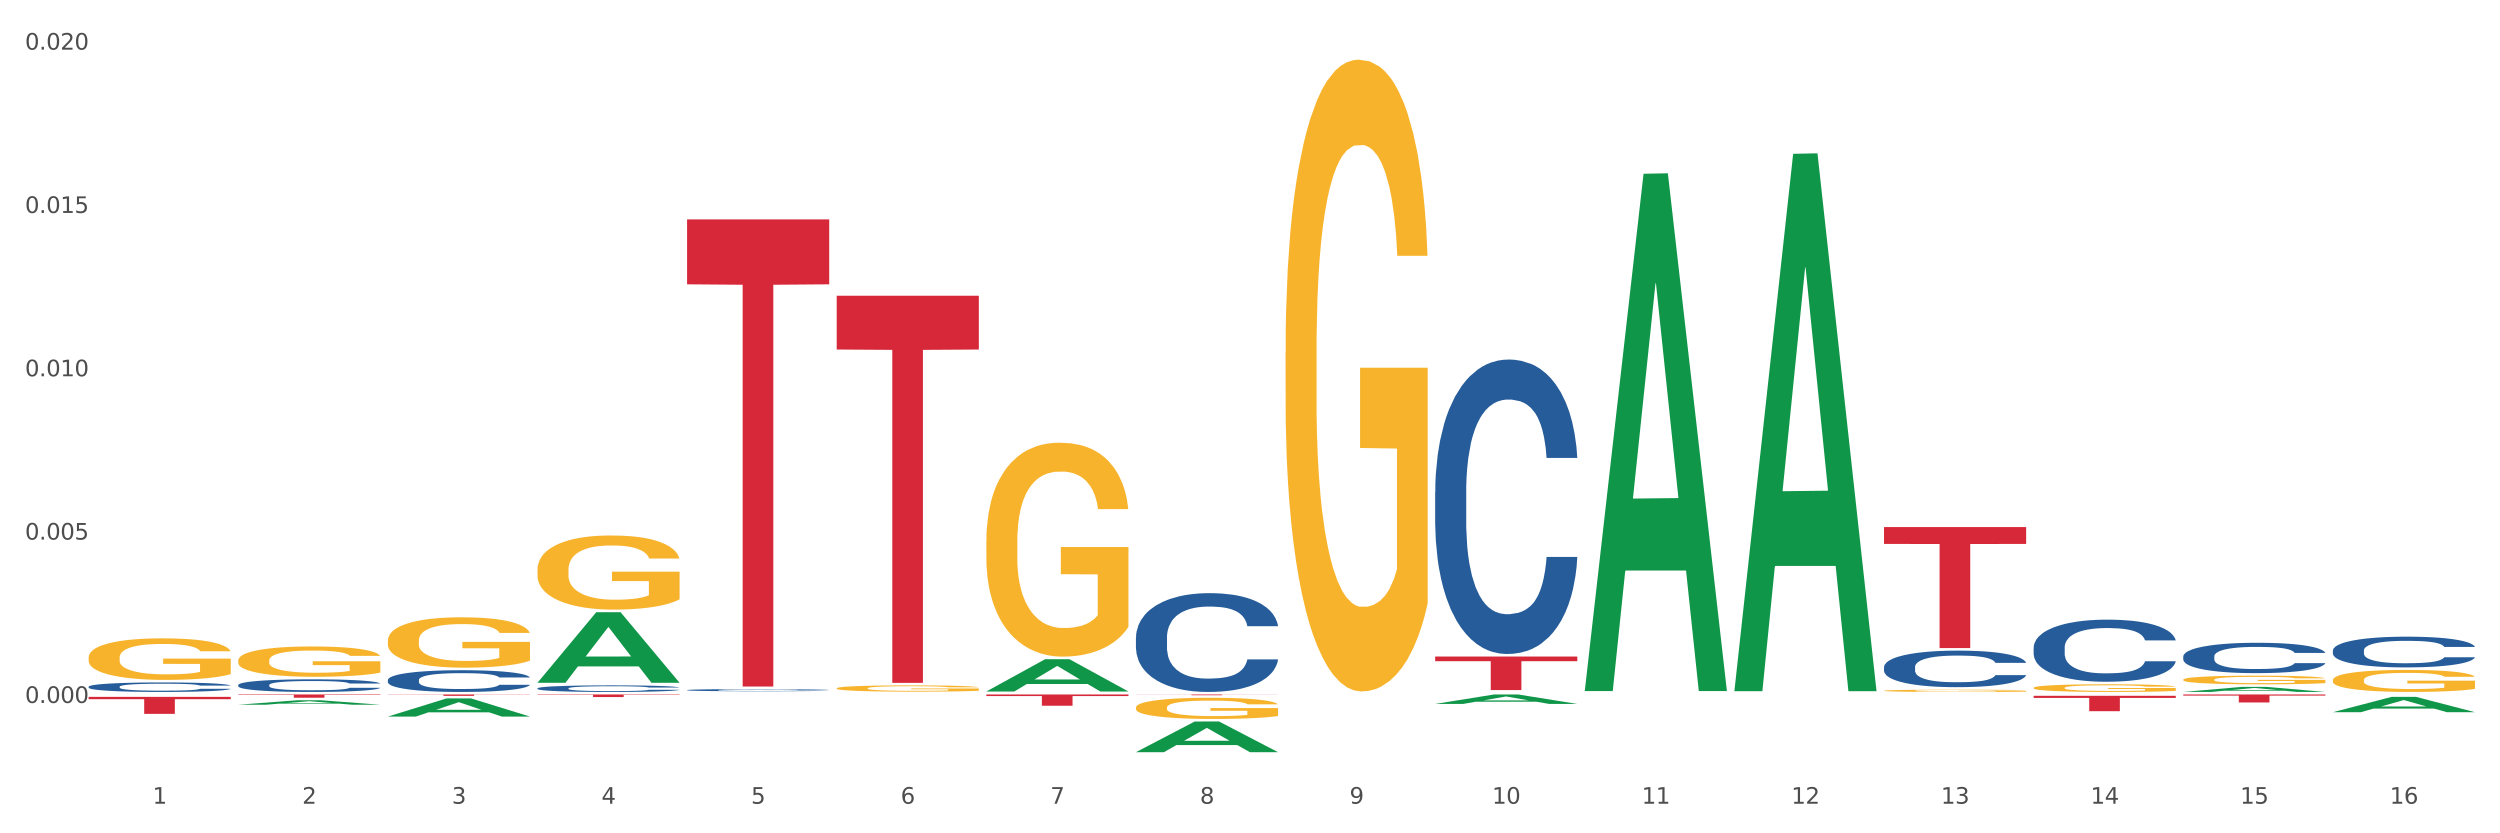 <?xml version="1.0" encoding="utf-8" standalone="no"?>
<!DOCTYPE svg PUBLIC "-//W3C//DTD SVG 1.1//EN"
  "http://www.w3.org/Graphics/SVG/1.1/DTD/svg11.dtd">
<svg xmlns:xlink="http://www.w3.org/1999/xlink" width="1080pt" height="360pt" viewBox="0 0 1080 360" xmlns="http://www.w3.org/2000/svg" version="1.1">
 <rect x="0" y="0" width="1080" height="360" fill="#333333" stroke="none"/>
 <defs>
  <style type="text/css">*{stroke-linejoin: round; stroke-linecap: butt}</style>
 </defs>
 <g id="figure_1">
  <g id="patch_1">
   <path d="M 0 360 
L 1080 360 
L 1080 0 
L 0 0 
z
" style="fill: #ffffff; stroke: #ffffff; stroke-linejoin: miter"/>
  </g>
  <g id="axes_1">
   <g id="matplotlib.axis_1">
    <g id="xtick_1">
     <g id="text_1">
      <!-- 1 -->
      <g style="fill: #4d4d4d" transform="translate(65.93 347.204) scale(0.096 -0.096)">
       <defs>
        <path id="DejaVuSans-31" d="M 794 531 
L 1825 531 
L 1825 4091 
L 703 3866 
L 703 4441 
L 1819 4666 
L 2450 4666 
L 2450 531 
L 3481 531 
L 3481 0 
L 794 0 
L 794 531 
z
" transform="scale(0.016)"/>
       </defs>
       <use xlink:href="#DejaVuSans-31"/>
      </g>
     </g>
    </g>
    <g id="xtick_2">
     <g id="text_2">
      <!-- 2 -->
      <g style="fill: #4d4d4d" transform="translate(130.565 347.204) scale(0.096 -0.096)">
       <defs>
        <path id="DejaVuSans-32" d="M 1228 531 
L 3431 531 
L 3431 0 
L 469 0 
L 469 531 
Q 828 903 1448 1529 
Q 2069 2156 2228 2338 
Q 2531 2678 2651 2914 
Q 2772 3150 2772 3378 
Q 2772 3750 2511 3984 
Q 2250 4219 1831 4219 
Q 1534 4219 1204 4116 
Q 875 4013 500 3803 
L 500 4441 
Q 881 4594 1212 4672 
Q 1544 4750 1819 4750 
Q 2544 4750 2975 4387 
Q 3406 4025 3406 3419 
Q 3406 3131 3298 2873 
Q 3191 2616 2906 2266 
Q 2828 2175 2409 1742 
Q 1991 1309 1228 531 
z
" transform="scale(0.016)"/>
       </defs>
       <use xlink:href="#DejaVuSans-32"/>
      </g>
     </g>
    </g>
    <g id="xtick_3">
     <g id="text_3">
      <!-- 3 -->
      <g style="fill: #4d4d4d" transform="translate(195.199 347.204) scale(0.096 -0.096)">
       <defs>
        <path id="DejaVuSans-33" d="M 2597 2516 
Q 3050 2419 3304 2112 
Q 3559 1806 3559 1356 
Q 3559 666 3084 287 
Q 2609 -91 1734 -91 
Q 1441 -91 1130 -33 
Q 819 25 488 141 
L 488 750 
Q 750 597 1062 519 
Q 1375 441 1716 441 
Q 2309 441 2620 675 
Q 2931 909 2931 1356 
Q 2931 1769 2642 2001 
Q 2353 2234 1838 2234 
L 1294 2234 
L 1294 2753 
L 1863 2753 
Q 2328 2753 2575 2939 
Q 2822 3125 2822 3475 
Q 2822 3834 2567 4026 
Q 2313 4219 1838 4219 
Q 1578 4219 1281 4162 
Q 984 4106 628 3988 
L 628 4550 
Q 988 4650 1302 4700 
Q 1616 4750 1894 4750 
Q 2613 4750 3031 4423 
Q 3450 4097 3450 3541 
Q 3450 3153 3228 2886 
Q 3006 2619 2597 2516 
z
" transform="scale(0.016)"/>
       </defs>
       <use xlink:href="#DejaVuSans-33"/>
      </g>
     </g>
    </g>
    <g id="xtick_4">
     <g id="text_4">
      <!-- 4 -->
      <g style="fill: #4d4d4d" transform="translate(259.833 347.204) scale(0.096 -0.096)">
       <defs>
        <path id="DejaVuSans-34" d="M 2419 4116 
L 825 1625 
L 2419 1625 
L 2419 4116 
z
M 2253 4666 
L 3047 4666 
L 3047 1625 
L 3713 1625 
L 3713 1100 
L 3047 1100 
L 3047 0 
L 2419 0 
L 2419 1100 
L 313 1100 
L 313 1709 
L 2253 4666 
z
" transform="scale(0.016)"/>
       </defs>
       <use xlink:href="#DejaVuSans-34"/>
      </g>
     </g>
    </g>
    <g id="xtick_5">
     <g id="text_5">
      <!-- 5 -->
      <g style="fill: #4d4d4d" transform="translate(324.467 347.204) scale(0.096 -0.096)">
       <defs>
        <path id="DejaVuSans-35" d="M 691 4666 
L 3169 4666 
L 3169 4134 
L 1269 4134 
L 1269 2991 
Q 1406 3038 1543 3061 
Q 1681 3084 1819 3084 
Q 2600 3084 3056 2656 
Q 3513 2228 3513 1497 
Q 3513 744 3044 326 
Q 2575 -91 1722 -91 
Q 1428 -91 1123 -41 
Q 819 9 494 109 
L 494 744 
Q 775 591 1075 516 
Q 1375 441 1709 441 
Q 2250 441 2565 725 
Q 2881 1009 2881 1497 
Q 2881 1984 2565 2268 
Q 2250 2553 1709 2553 
Q 1456 2553 1204 2497 
Q 953 2441 691 2322 
L 691 4666 
z
" transform="scale(0.016)"/>
       </defs>
       <use xlink:href="#DejaVuSans-35"/>
      </g>
     </g>
    </g>
    <g id="xtick_6">
     <g id="text_6">
      <!-- 6 -->
      <g style="fill: #4d4d4d" transform="translate(389.102 347.204) scale(0.096 -0.096)">
       <defs>
        <path id="DejaVuSans-36" d="M 2113 2584 
Q 1688 2584 1439 2293 
Q 1191 2003 1191 1497 
Q 1191 994 1439 701 
Q 1688 409 2113 409 
Q 2538 409 2786 701 
Q 3034 994 3034 1497 
Q 3034 2003 2786 2293 
Q 2538 2584 2113 2584 
z
M 3366 4563 
L 3366 3988 
Q 3128 4100 2886 4159 
Q 2644 4219 2406 4219 
Q 1781 4219 1451 3797 
Q 1122 3375 1075 2522 
Q 1259 2794 1537 2939 
Q 1816 3084 2150 3084 
Q 2853 3084 3261 2657 
Q 3669 2231 3669 1497 
Q 3669 778 3244 343 
Q 2819 -91 2113 -91 
Q 1303 -91 875 529 
Q 447 1150 447 2328 
Q 447 3434 972 4092 
Q 1497 4750 2381 4750 
Q 2619 4750 2861 4703 
Q 3103 4656 3366 4563 
z
" transform="scale(0.016)"/>
       </defs>
       <use xlink:href="#DejaVuSans-36"/>
      </g>
     </g>
    </g>
    <g id="xtick_7">
     <g id="text_7">
      <!-- 7 -->
      <g style="fill: #4d4d4d" transform="translate(453.736 347.204) scale(0.096 -0.096)">
       <defs>
        <path id="DejaVuSans-37" d="M 525 4666 
L 3525 4666 
L 3525 4397 
L 1831 0 
L 1172 0 
L 2766 4134 
L 525 4134 
L 525 4666 
z
" transform="scale(0.016)"/>
       </defs>
       <use xlink:href="#DejaVuSans-37"/>
      </g>
     </g>
    </g>
    <g id="xtick_8">
     <g id="text_8">
      <!-- 8 -->
      <g style="fill: #4d4d4d" transform="translate(518.37 347.204) scale(0.096 -0.096)">
       <defs>
        <path id="DejaVuSans-38" d="M 2034 2216 
Q 1584 2216 1326 1975 
Q 1069 1734 1069 1313 
Q 1069 891 1326 650 
Q 1584 409 2034 409 
Q 2484 409 2743 651 
Q 3003 894 3003 1313 
Q 3003 1734 2745 1975 
Q 2488 2216 2034 2216 
z
M 1403 2484 
Q 997 2584 770 2862 
Q 544 3141 544 3541 
Q 544 4100 942 4425 
Q 1341 4750 2034 4750 
Q 2731 4750 3128 4425 
Q 3525 4100 3525 3541 
Q 3525 3141 3298 2862 
Q 3072 2584 2669 2484 
Q 3125 2378 3379 2068 
Q 3634 1759 3634 1313 
Q 3634 634 3220 271 
Q 2806 -91 2034 -91 
Q 1263 -91 848 271 
Q 434 634 434 1313 
Q 434 1759 690 2068 
Q 947 2378 1403 2484 
z
M 1172 3481 
Q 1172 3119 1398 2916 
Q 1625 2713 2034 2713 
Q 2441 2713 2670 2916 
Q 2900 3119 2900 3481 
Q 2900 3844 2670 4047 
Q 2441 4250 2034 4250 
Q 1625 4250 1398 4047 
Q 1172 3844 1172 3481 
z
" transform="scale(0.016)"/>
       </defs>
       <use xlink:href="#DejaVuSans-38"/>
      </g>
     </g>
    </g>
    <g id="xtick_9">
     <g id="text_9">
      <!-- 9 -->
      <g style="fill: #4d4d4d" transform="translate(583.005 347.204) scale(0.096 -0.096)">
       <defs>
        <path id="DejaVuSans-39" d="M 703 97 
L 703 672 
Q 941 559 1184 500 
Q 1428 441 1663 441 
Q 2288 441 2617 861 
Q 2947 1281 2994 2138 
Q 2813 1869 2534 1725 
Q 2256 1581 1919 1581 
Q 1219 1581 811 2004 
Q 403 2428 403 3163 
Q 403 3881 828 4315 
Q 1253 4750 1959 4750 
Q 2769 4750 3195 4129 
Q 3622 3509 3622 2328 
Q 3622 1225 3098 567 
Q 2575 -91 1691 -91 
Q 1453 -91 1209 -44 
Q 966 3 703 97 
z
M 1959 2075 
Q 2384 2075 2632 2365 
Q 2881 2656 2881 3163 
Q 2881 3666 2632 3958 
Q 2384 4250 1959 4250 
Q 1534 4250 1286 3958 
Q 1038 3666 1038 3163 
Q 1038 2656 1286 2365 
Q 1534 2075 1959 2075 
z
" transform="scale(0.016)"/>
       </defs>
       <use xlink:href="#DejaVuSans-39"/>
      </g>
     </g>
    </g>
    <g id="xtick_10">
     <g id="text_10">
      <!-- 10 -->
      <g style="fill: #4d4d4d" transform="translate(644.585 347.204) scale(0.096 -0.096)">
       <defs>
        <path id="DejaVuSans-30" d="M 2034 4250 
Q 1547 4250 1301 3770 
Q 1056 3291 1056 2328 
Q 1056 1369 1301 889 
Q 1547 409 2034 409 
Q 2525 409 2770 889 
Q 3016 1369 3016 2328 
Q 3016 3291 2770 3770 
Q 2525 4250 2034 4250 
z
M 2034 4750 
Q 2819 4750 3233 4129 
Q 3647 3509 3647 2328 
Q 3647 1150 3233 529 
Q 2819 -91 2034 -91 
Q 1250 -91 836 529 
Q 422 1150 422 2328 
Q 422 3509 836 4129 
Q 1250 4750 2034 4750 
z
" transform="scale(0.016)"/>
       </defs>
       <use xlink:href="#DejaVuSans-31"/>
       <use xlink:href="#DejaVuSans-30" transform="translate(63.623 0)"/>
      </g>
     </g>
    </g>
    <g id="xtick_11">
     <g id="text_11">
      <!-- 11 -->
      <g style="fill: #4d4d4d" transform="translate(709.219 347.204) scale(0.096 -0.096)">
       <use xlink:href="#DejaVuSans-31"/>
       <use xlink:href="#DejaVuSans-31" transform="translate(63.623 0)"/>
      </g>
     </g>
    </g>
    <g id="xtick_12">
     <g id="text_12">
      <!-- 12 -->
      <g style="fill: #4d4d4d" transform="translate(773.854 347.204) scale(0.096 -0.096)">
       <use xlink:href="#DejaVuSans-31"/>
       <use xlink:href="#DejaVuSans-32" transform="translate(63.623 0)"/>
      </g>
     </g>
    </g>
    <g id="xtick_13">
     <g id="text_13">
      <!-- 13 -->
      <g style="fill: #4d4d4d" transform="translate(838.488 347.204) scale(0.096 -0.096)">
       <use xlink:href="#DejaVuSans-31"/>
       <use xlink:href="#DejaVuSans-33" transform="translate(63.623 0)"/>
      </g>
     </g>
    </g>
    <g id="xtick_14">
     <g id="text_14">
      <!-- 14 -->
      <g style="fill: #4d4d4d" transform="translate(903.122 347.204) scale(0.096 -0.096)">
       <use xlink:href="#DejaVuSans-31"/>
       <use xlink:href="#DejaVuSans-34" transform="translate(63.623 0)"/>
      </g>
     </g>
    </g>
    <g id="xtick_15">
     <g id="text_15">
      <!-- 15 -->
      <g style="fill: #4d4d4d" transform="translate(967.756 347.204) scale(0.096 -0.096)">
       <use xlink:href="#DejaVuSans-31"/>
       <use xlink:href="#DejaVuSans-35" transform="translate(63.623 0)"/>
      </g>
     </g>
    </g>
    <g id="xtick_16">
     <g id="text_16">
      <!-- 16 -->
      <g style="fill: #4d4d4d" transform="translate(1032.391 347.204) scale(0.096 -0.096)">
       <use xlink:href="#DejaVuSans-31"/>
       <use xlink:href="#DejaVuSans-36" transform="translate(63.623 0)"/>
      </g>
     </g>
    </g>
    <g id="xtick_17"/>
    <g id="xtick_18"/>
    <g id="xtick_19"/>
    <g id="xtick_20"/>
    <g id="xtick_21"/>
    <g id="xtick_22"/>
    <g id="xtick_23"/>
    <g id="xtick_24"/>
    <g id="xtick_25"/>
    <g id="xtick_26"/>
    <g id="xtick_27"/>
    <g id="xtick_28"/>
    <g id="xtick_29"/>
    <g id="xtick_30"/>
    <g id="xtick_31"/>
   </g>
   <g id="matplotlib.axis_2">
    <g id="ytick_1">
     <g id="text_17">
      <!-- 0.000 -->
      <g style="fill: #4d4d4d" transform="translate(10.8 303.667) scale(0.096 -0.096)">
       <defs>
        <path id="DejaVuSans-2e" d="M 684 794 
L 1344 794 
L 1344 0 
L 684 0 
L 684 794 
z
" transform="scale(0.016)"/>
       </defs>
       <use xlink:href="#DejaVuSans-30"/>
       <use xlink:href="#DejaVuSans-2e" transform="translate(63.623 0)"/>
       <use xlink:href="#DejaVuSans-30" transform="translate(95.41 0)"/>
       <use xlink:href="#DejaVuSans-30" transform="translate(159.033 0)"/>
       <use xlink:href="#DejaVuSans-30" transform="translate(222.656 0)"/>
      </g>
     </g>
    </g>
    <g id="ytick_2">
     <g id="text_18">
      <!-- 0.005 -->
      <g style="fill: #4d4d4d" transform="translate(10.8 233.111) scale(0.096 -0.096)">
       <use xlink:href="#DejaVuSans-30"/>
       <use xlink:href="#DejaVuSans-2e" transform="translate(63.623 0)"/>
       <use xlink:href="#DejaVuSans-30" transform="translate(95.41 0)"/>
       <use xlink:href="#DejaVuSans-30" transform="translate(159.033 0)"/>
       <use xlink:href="#DejaVuSans-35" transform="translate(222.656 0)"/>
      </g>
     </g>
    </g>
    <g id="ytick_3">
     <g id="text_19">
      <!-- 0.010 -->
      <g style="fill: #4d4d4d" transform="translate(10.8 162.556) scale(0.096 -0.096)">
       <use xlink:href="#DejaVuSans-30"/>
       <use xlink:href="#DejaVuSans-2e" transform="translate(63.623 0)"/>
       <use xlink:href="#DejaVuSans-30" transform="translate(95.41 0)"/>
       <use xlink:href="#DejaVuSans-31" transform="translate(159.033 0)"/>
       <use xlink:href="#DejaVuSans-30" transform="translate(222.656 0)"/>
      </g>
     </g>
    </g>
    <g id="ytick_4">
     <g id="text_20">
      <!-- 0.015 -->
      <g style="fill: #4d4d4d" transform="translate(10.8 92.001) scale(0.096 -0.096)">
       <use xlink:href="#DejaVuSans-30"/>
       <use xlink:href="#DejaVuSans-2e" transform="translate(63.623 0)"/>
       <use xlink:href="#DejaVuSans-30" transform="translate(95.41 0)"/>
       <use xlink:href="#DejaVuSans-31" transform="translate(159.033 0)"/>
       <use xlink:href="#DejaVuSans-35" transform="translate(222.656 0)"/>
      </g>
     </g>
    </g>
    <g id="ytick_5">
     <g id="text_21">
      <!-- 0.020 -->
      <g style="fill: #4d4d4d" transform="translate(10.8 21.445) scale(0.096 -0.096)">
       <use xlink:href="#DejaVuSans-30"/>
       <use xlink:href="#DejaVuSans-2e" transform="translate(63.623 0)"/>
       <use xlink:href="#DejaVuSans-30" transform="translate(95.41 0)"/>
       <use xlink:href="#DejaVuSans-32" transform="translate(159.033 0)"/>
       <use xlink:href="#DejaVuSans-30" transform="translate(222.656 0)"/>
      </g>
     </g>
    </g>
    <g id="ytick_6"/>
    <g id="ytick_7"/>
    <g id="ytick_8"/>
    <g id="ytick_9"/>
    <g id="ytick_10"/>
   </g>
   <g id="PolyCollection_1">
    <path d="M 102.917 304.436 
L 102.981 304.435 
L 128.301 302.523 
L 138.809 302.521 
L 164.32 304.44 
L 152.166 304.44 
L 146.659 303.993 
L 120.515 303.993 
L 120.325 304 
L 115.008 304.44 
L 102.917 304.44 
L 102.917 304.436 
L 123.807 303.726 
L 143.367 303.725 
L 133.682 302.93 
L 133.555 302.926 
L 133.429 302.932 
L 123.744 303.725 
L 123.807 303.726 
L 102.917 304.436 
z
" clip-path="url(#p5e2edb636f)" style="fill: #109648"/>
    <path d="M 167.552 300.019 
L 228.954 300.019 
L 228.954 300.1 
L 204.801 300.101 
L 204.801 300.601 
L 191.56 300.601 
L 191.56 300.101 
L 167.552 300.1 
L 167.552 300.02 
L 167.552 300.019 
z
" clip-path="url(#p5e2edb636f)" style="fill: #d62839"/>
    <path d="M 232.186 300.019 
L 293.588 300.019 
L 293.588 300.173 
L 269.435 300.175 
L 269.435 301.128 
L 256.194 301.128 
L 256.194 300.175 
L 232.186 300.173 
L 232.186 300.02 
L 232.186 300.019 
z
" clip-path="url(#p5e2edb636f)" style="fill: #d62839"/>
    <path d="M 296.82 94.782 
L 358.223 94.782 
L 358.223 122.827 
L 334.069 123.016 
L 334.069 296.589 
L 320.828 296.589 
L 320.828 123.016 
L 296.82 122.827 
L 296.82 94.972 
L 296.82 94.782 
z
" clip-path="url(#p5e2edb636f)" style="fill: #d62839"/>
    <path d="M 361.454 127.752 
L 422.857 127.752 
L 422.857 150.992 
L 398.703 151.149 
L 398.703 294.987 
L 385.463 294.987 
L 385.463 151.149 
L 361.454 150.992 
L 361.454 127.909 
L 361.454 127.752 
z
" clip-path="url(#p5e2edb636f)" style="fill: #d62839"/>
    <path d="M 490.723 300.019 
L 552.126 300.019 
L 552.126 300.064 
L 527.972 300.065 
L 527.972 300.344 
L 514.731 300.344 
L 514.731 300.065 
L 490.723 300.064 
L 490.723 300.02 
L 490.723 300.019 
z
" clip-path="url(#p5e2edb636f)" style="fill: #d62839"/>
    <path d="M 38.283 284.062 
L 38.355 284.045 
L 38.355 283.455 
L 38.5 282.947 
L 39.225 281.718 
L 40.313 280.702 
L 41.11 280.161 
L 41.908 279.718 
L 42.85 279.276 
L 44.01 278.817 
L 46.112 278.145 
L 47.417 277.8 
L 49.012 277.44 
L 51.912 276.915 
L 54.014 276.62 
L 56.189 276.374 
L 59.741 276.079 
L 62.061 275.948 
L 64.526 275.85 
L 67.498 275.784 
L 69.745 275.768 
L 74.675 275.817 
L 78.88 275.965 
L 80.91 276.079 
L 83.519 276.276 
L 84.897 276.407 
L 87.144 276.669 
L 89.464 277.014 
L 91.059 277.309 
L 93.451 277.866 
L 95.263 278.423 
L 96.931 279.112 
L 97.801 279.587 
L 98.453 280.03 
L 99.033 280.538 
L 99.613 281.341 
L 86.564 281.341 
L 86.057 280.767 
L 85.259 280.226 
L 84.099 279.702 
L 83.084 279.374 
L 81.345 278.964 
L 79.75 278.702 
L 78.082 278.505 
L 76.052 278.341 
L 74.458 278.259 
L 72.21 278.194 
L 67.788 278.21 
L 64.816 278.341 
L 62.786 278.505 
L 61.481 278.653 
L 60.321 278.817 
L 59.016 279.046 
L 57.494 279.39 
L 56.407 279.702 
L 55.319 280.095 
L 54.449 280.488 
L 53.652 280.947 
L 52.999 281.439 
L 52.492 281.947 
L 52.057 282.57 
L 51.694 283.603 
L 51.694 285.848 
L 51.839 286.356 
L 52.202 287.028 
L 52.637 287.536 
L 53.362 288.143 
L 54.014 288.553 
L 55.247 289.143 
L 56.624 289.634 
L 57.711 289.946 
L 58.799 290.208 
L 60.684 290.569 
L 62.786 290.864 
L 64.598 291.044 
L 67.063 291.208 
L 68.731 291.273 
L 70.18 291.306 
L 73.733 291.306 
L 76.27 291.257 
L 79.097 291.142 
L 81.272 290.995 
L 83.084 290.815 
L 85.114 290.519 
L 86.419 290.241 
L 86.419 286.815 
L 70.47 286.799 
L 70.47 284.521 
L 99.686 284.521 
L 99.686 291.208 
L 98.453 291.552 
L 97.076 291.863 
L 95.626 292.142 
L 93.451 292.486 
L 90.841 292.814 
L 88.521 293.044 
L 86.057 293.24 
L 83.157 293.421 
L 79.387 293.585 
L 77.067 293.65 
L 74.168 293.699 
L 70.76 293.716 
L 67.788 293.683 
L 64.888 293.601 
L 61.844 293.453 
L 58.871 293.24 
L 56.624 293.027 
L 54.377 292.765 
L 51.984 292.421 
L 50.1 292.093 
L 48.65 291.798 
L 47.055 291.421 
L 45.315 290.929 
L 44.01 290.487 
L 42.85 290.028 
L 41.618 289.438 
L 40.748 288.93 
L 39.878 288.29 
L 39.37 287.815 
L 38.79 287.077 
L 38.355 286.045 
L 38.283 284.062 
z
" clip-path="url(#p5e2edb636f)" style="fill: #f7b32b"/>
    <path d="M 1007.797 281.005 
L 1007.87 280.993 
L 1007.87 280.653 
L 1008.088 280.193 
L 1008.886 279.344 
L 1009.902 278.702 
L 1011.644 277.95 
L 1012.588 277.635 
L 1013.822 277.283 
L 1016.362 276.714 
L 1019.265 276.229 
L 1021.297 275.962 
L 1022.821 275.792 
L 1026.233 275.489 
L 1028.192 275.356 
L 1030.225 275.247 
L 1031.967 275.174 
L 1034.87 275.089 
L 1037.192 275.053 
L 1039.878 275.041 
L 1042.128 275.053 
L 1045.103 275.101 
L 1049.458 275.247 
L 1051.128 275.332 
L 1053.378 275.477 
L 1055.7 275.671 
L 1057.587 275.865 
L 1059.765 276.144 
L 1062.015 276.508 
L 1064.192 276.968 
L 1065.716 277.393 
L 1066.95 277.841 
L 1068.039 278.387 
L 1068.837 278.981 
L 1069.2 279.478 
L 1055.918 279.478 
L 1055.555 279.029 
L 1054.829 278.544 
L 1054.103 278.217 
L 1053.305 277.95 
L 1052.071 277.647 
L 1050.982 277.453 
L 1049.168 277.223 
L 1047.499 277.077 
L 1046.12 276.992 
L 1044.45 276.92 
L 1040.894 276.847 
L 1038.354 276.847 
L 1036.757 276.871 
L 1034.797 276.932 
L 1033.128 277.017 
L 1031.168 277.162 
L 1029.644 277.32 
L 1028.12 277.526 
L 1027.249 277.671 
L 1025.942 277.938 
L 1025.071 278.156 
L 1023.91 278.532 
L 1023.257 278.799 
L 1022.096 279.49 
L 1021.588 279.999 
L 1021.37 280.35 
L 1021.225 280.738 
L 1021.225 282.629 
L 1021.66 283.478 
L 1022.023 283.842 
L 1022.604 284.254 
L 1023.692 284.787 
L 1025.289 285.308 
L 1026.959 285.684 
L 1028.338 285.914 
L 1029.644 286.084 
L 1030.95 286.217 
L 1032.547 286.339 
L 1033.854 286.411 
L 1035.813 286.484 
L 1038.136 286.521 
L 1039.95 286.521 
L 1043.652 286.46 
L 1045.321 286.399 
L 1046.918 286.314 
L 1048.66 286.181 
L 1050.039 286.036 
L 1050.837 285.927 
L 1052.144 285.696 
L 1053.16 285.454 
L 1054.031 285.175 
L 1054.611 284.933 
L 1055.265 284.569 
L 1055.773 284.157 
L 1055.918 283.938 
L 1069.2 283.938 
L 1068.91 284.375 
L 1068.402 284.799 
L 1067.386 285.369 
L 1066.587 285.696 
L 1065.353 286.096 
L 1064.047 286.436 
L 1062.232 286.811 
L 1060.563 287.09 
L 1058.821 287.333 
L 1056.934 287.551 
L 1053.523 287.854 
L 1052.289 287.939 
L 1049.676 288.084 
L 1047.644 288.169 
L 1044.668 288.254 
L 1041.62 288.302 
L 1038.426 288.315 
L 1035.596 288.29 
L 1032.475 288.218 
L 1030.515 288.145 
L 1028.338 288.036 
L 1025.797 287.866 
L 1023.402 287.66 
L 1021.152 287.418 
L 1019.047 287.139 
L 1017.088 286.824 
L 1014.547 286.302 
L 1012.66 285.793 
L 1011.281 285.32 
L 1010.338 284.92 
L 1009.394 284.411 
L 1008.886 284.06 
L 1008.088 283.211 
L 1007.797 282.423 
L 1007.797 281.005 
z
" clip-path="url(#p5e2edb636f)" style="fill: #255c99"/>
    <path d="M 943.163 283.571 
L 943.236 283.559 
L 943.236 283.224 
L 943.453 282.769 
L 944.252 281.931 
L 945.268 281.296 
L 947.01 280.554 
L 947.953 280.243 
L 949.187 279.895 
L 951.728 279.333 
L 954.631 278.854 
L 956.663 278.59 
L 958.187 278.423 
L 961.598 278.123 
L 963.558 277.992 
L 965.59 277.884 
L 967.332 277.812 
L 970.235 277.728 
L 972.558 277.692 
L 975.243 277.68 
L 977.493 277.692 
L 980.469 277.74 
L 984.824 277.884 
L 986.493 277.968 
L 988.743 278.111 
L 991.066 278.303 
L 992.953 278.494 
L 995.13 278.77 
L 997.38 279.129 
L 999.558 279.584 
L 1001.082 280.003 
L 1002.316 280.446 
L 1003.404 280.985 
L 1004.203 281.572 
L 1004.566 282.063 
L 991.284 282.063 
L 990.921 281.62 
L 990.195 281.141 
L 989.469 280.817 
L 988.671 280.554 
L 987.437 280.255 
L 986.348 280.063 
L 984.534 279.836 
L 982.864 279.692 
L 981.485 279.608 
L 979.816 279.536 
L 976.26 279.464 
L 973.719 279.464 
L 972.122 279.488 
L 970.163 279.548 
L 968.494 279.632 
L 966.534 279.776 
L 965.01 279.931 
L 963.485 280.135 
L 962.615 280.279 
L 961.308 280.542 
L 960.437 280.758 
L 959.276 281.129 
L 958.623 281.392 
L 957.461 282.075 
L 956.953 282.578 
L 956.736 282.925 
L 956.59 283.308 
L 956.59 285.176 
L 957.026 286.014 
L 957.389 286.373 
L 957.969 286.78 
L 959.058 287.307 
L 960.655 287.822 
L 962.324 288.193 
L 963.703 288.421 
L 965.01 288.588 
L 966.316 288.72 
L 967.913 288.84 
L 969.219 288.912 
L 971.179 288.984 
L 973.502 289.02 
L 975.316 289.02 
L 979.018 288.96 
L 980.687 288.9 
L 982.284 288.816 
L 984.026 288.684 
L 985.405 288.541 
L 986.203 288.433 
L 987.509 288.205 
L 988.526 287.966 
L 989.397 287.69 
L 989.977 287.451 
L 990.63 287.092 
L 991.138 286.685 
L 991.284 286.469 
L 1004.566 286.469 
L 1004.275 286.9 
L 1003.767 287.319 
L 1002.751 287.882 
L 1001.953 288.205 
L 1000.719 288.6 
L 999.413 288.936 
L 997.598 289.307 
L 995.929 289.582 
L 994.187 289.822 
L 992.3 290.037 
L 988.888 290.337 
L 987.655 290.42 
L 985.042 290.564 
L 983.009 290.648 
L 980.034 290.732 
L 976.985 290.78 
L 973.792 290.792 
L 970.961 290.768 
L 967.84 290.696 
L 965.881 290.624 
L 963.703 290.516 
L 961.163 290.349 
L 958.768 290.145 
L 956.518 289.906 
L 954.413 289.63 
L 952.453 289.319 
L 949.913 288.804 
L 948.026 288.301 
L 946.647 287.834 
L 945.703 287.439 
L 944.76 286.936 
L 944.252 286.589 
L 943.453 285.751 
L 943.163 284.972 
L 943.163 283.571 
z
" clip-path="url(#p5e2edb636f)" style="fill: #255c99"/>
    <path d="M 878.529 279.74 
L 878.601 279.715 
L 878.601 279.029 
L 878.819 278.098 
L 879.618 276.383 
L 880.634 275.085 
L 882.376 273.566 
L 883.319 272.929 
L 884.553 272.219 
L 887.093 271.067 
L 889.996 270.088 
L 892.029 269.549 
L 893.553 269.206 
L 896.964 268.593 
L 898.924 268.324 
L 900.956 268.103 
L 902.698 267.956 
L 905.601 267.785 
L 907.924 267.711 
L 910.609 267.687 
L 912.859 267.711 
L 915.835 267.809 
L 920.19 268.103 
L 921.859 268.275 
L 924.109 268.569 
L 926.432 268.961 
L 928.319 269.353 
L 930.496 269.916 
L 932.746 270.651 
L 934.923 271.582 
L 936.448 272.439 
L 937.681 273.346 
L 938.77 274.448 
L 939.569 275.649 
L 939.931 276.653 
L 926.649 276.653 
L 926.286 275.747 
L 925.561 274.767 
L 924.835 274.105 
L 924.036 273.566 
L 922.803 272.954 
L 921.714 272.562 
L 919.899 272.096 
L 918.23 271.802 
L 916.851 271.631 
L 915.182 271.484 
L 911.625 271.337 
L 909.085 271.337 
L 907.488 271.386 
L 905.529 271.508 
L 903.859 271.68 
L 901.9 271.974 
L 900.375 272.292 
L 898.851 272.709 
L 897.98 273.003 
L 896.674 273.542 
L 895.803 273.983 
L 894.642 274.742 
L 893.988 275.281 
L 892.827 276.677 
L 892.319 277.706 
L 892.101 278.417 
L 891.956 279.201 
L 891.956 283.022 
L 892.392 284.737 
L 892.754 285.472 
L 893.335 286.305 
L 894.424 287.383 
L 896.021 288.436 
L 897.69 289.196 
L 899.069 289.661 
L 900.375 290.004 
L 901.682 290.274 
L 903.279 290.519 
L 904.585 290.666 
L 906.545 290.813 
L 908.867 290.886 
L 910.682 290.886 
L 914.383 290.764 
L 916.053 290.641 
L 917.649 290.47 
L 919.391 290.2 
L 920.77 289.906 
L 921.569 289.686 
L 922.875 289.22 
L 923.891 288.73 
L 924.762 288.167 
L 925.343 287.677 
L 925.996 286.942 
L 926.504 286.109 
L 926.649 285.668 
L 939.931 285.668 
L 939.641 286.55 
L 939.133 287.407 
L 938.117 288.559 
L 937.319 289.22 
L 936.085 290.029 
L 934.778 290.715 
L 932.964 291.474 
L 931.294 292.037 
L 929.552 292.527 
L 927.665 292.968 
L 924.254 293.581 
L 923.02 293.752 
L 920.407 294.046 
L 918.375 294.218 
L 915.399 294.389 
L 912.351 294.487 
L 909.158 294.512 
L 906.327 294.463 
L 903.206 294.316 
L 901.246 294.169 
L 899.069 293.948 
L 896.529 293.605 
L 894.134 293.189 
L 891.884 292.699 
L 889.779 292.135 
L 887.819 291.499 
L 885.279 290.445 
L 883.392 289.416 
L 882.013 288.461 
L 881.069 287.652 
L 880.126 286.623 
L 879.618 285.913 
L 878.819 284.198 
L 878.529 282.606 
L 878.529 279.74 
z
" clip-path="url(#p5e2edb636f)" style="fill: #255c99"/>
    <path d="M 813.895 288.162 
L 813.967 288.148 
L 813.967 287.744 
L 814.185 287.196 
L 814.983 286.187 
L 815.999 285.422 
L 817.741 284.528 
L 818.685 284.153 
L 819.919 283.735 
L 822.459 283.057 
L 825.362 282.48 
L 827.394 282.163 
L 828.919 281.961 
L 832.33 281.601 
L 834.289 281.442 
L 836.322 281.312 
L 838.064 281.226 
L 840.967 281.125 
L 843.289 281.082 
L 845.975 281.067 
L 848.225 281.082 
L 851.201 281.139 
L 855.555 281.312 
L 857.225 281.413 
L 859.475 281.586 
L 861.797 281.817 
L 863.684 282.048 
L 865.862 282.379 
L 868.112 282.812 
L 870.289 283.36 
L 871.813 283.865 
L 873.047 284.398 
L 874.136 285.047 
L 874.934 285.754 
L 875.297 286.345 
L 862.015 286.345 
L 861.652 285.812 
L 860.926 285.235 
L 860.201 284.845 
L 859.402 284.528 
L 858.168 284.168 
L 857.08 283.937 
L 855.265 283.663 
L 853.596 283.49 
L 852.217 283.389 
L 850.547 283.302 
L 846.991 283.216 
L 844.451 283.216 
L 842.854 283.245 
L 840.894 283.317 
L 839.225 283.418 
L 837.265 283.591 
L 835.741 283.778 
L 834.217 284.023 
L 833.346 284.196 
L 832.04 284.514 
L 831.169 284.773 
L 830.007 285.22 
L 829.354 285.538 
L 828.193 286.36 
L 827.685 286.965 
L 827.467 287.383 
L 827.322 287.845 
L 827.322 290.095 
L 827.757 291.104 
L 828.12 291.537 
L 828.701 292.027 
L 829.79 292.661 
L 831.386 293.282 
L 833.056 293.729 
L 834.435 294.003 
L 835.741 294.204 
L 837.048 294.363 
L 838.644 294.507 
L 839.951 294.594 
L 841.91 294.68 
L 844.233 294.724 
L 846.047 294.724 
L 849.749 294.651 
L 851.418 294.579 
L 853.015 294.478 
L 854.757 294.32 
L 856.136 294.147 
L 856.934 294.017 
L 858.241 293.743 
L 859.257 293.455 
L 860.128 293.123 
L 860.709 292.834 
L 861.362 292.402 
L 861.87 291.912 
L 862.015 291.652 
L 875.297 291.652 
L 875.007 292.171 
L 874.499 292.676 
L 873.483 293.354 
L 872.684 293.743 
L 871.45 294.219 
L 870.144 294.623 
L 868.329 295.07 
L 866.66 295.401 
L 864.918 295.69 
L 863.031 295.949 
L 859.62 296.31 
L 858.386 296.411 
L 855.773 296.584 
L 853.741 296.685 
L 850.765 296.786 
L 847.717 296.843 
L 844.523 296.858 
L 841.693 296.829 
L 838.572 296.742 
L 836.612 296.656 
L 834.435 296.526 
L 831.894 296.324 
L 829.499 296.079 
L 827.249 295.791 
L 825.144 295.459 
L 823.185 295.084 
L 820.644 294.464 
L 818.757 293.858 
L 817.378 293.296 
L 816.435 292.82 
L 815.491 292.214 
L 814.983 291.796 
L 814.185 290.787 
L 813.895 289.849 
L 813.895 288.162 
z
" clip-path="url(#p5e2edb636f)" style="fill: #255c99"/>
    <path d="M 619.992 212.475 
L 620.064 212.358 
L 620.064 209.106 
L 620.282 204.691 
L 621.08 196.559 
L 622.096 190.402 
L 623.838 183.199 
L 624.782 180.179 
L 626.016 176.81 
L 628.556 171.35 
L 631.459 166.703 
L 633.492 164.147 
L 635.016 162.521 
L 638.427 159.616 
L 640.387 158.339 
L 642.419 157.293 
L 644.161 156.596 
L 647.064 155.783 
L 649.387 155.434 
L 652.072 155.318 
L 654.322 155.434 
L 657.298 155.899 
L 661.653 157.293 
L 663.322 158.106 
L 665.572 159.5 
L 667.894 161.359 
L 669.781 163.218 
L 671.959 165.89 
L 674.209 169.375 
L 676.386 173.789 
L 677.91 177.855 
L 679.144 182.154 
L 680.233 187.381 
L 681.031 193.074 
L 681.394 197.837 
L 668.112 197.837 
L 667.749 193.539 
L 667.023 188.892 
L 666.298 185.755 
L 665.499 183.199 
L 664.265 180.295 
L 663.177 178.436 
L 661.362 176.229 
L 659.693 174.835 
L 658.314 174.022 
L 656.644 173.325 
L 653.088 172.628 
L 650.548 172.628 
L 648.951 172.86 
L 646.991 173.441 
L 645.322 174.254 
L 643.362 175.648 
L 641.838 177.158 
L 640.314 179.133 
L 639.443 180.527 
L 638.137 183.083 
L 637.266 185.174 
L 636.104 188.776 
L 635.451 191.331 
L 634.29 197.953 
L 633.782 202.832 
L 633.564 206.201 
L 633.419 209.919 
L 633.419 228.042 
L 633.854 236.174 
L 634.217 239.659 
L 634.798 243.609 
L 635.887 248.72 
L 637.483 253.715 
L 639.153 257.317 
L 640.532 259.524 
L 641.838 261.15 
L 643.145 262.428 
L 644.741 263.59 
L 646.048 264.287 
L 648.007 264.984 
L 650.33 265.333 
L 652.145 265.333 
L 655.846 264.752 
L 657.515 264.171 
L 659.112 263.358 
L 660.854 262.08 
L 662.233 260.686 
L 663.032 259.64 
L 664.338 257.433 
L 665.354 255.11 
L 666.225 252.438 
L 666.806 250.114 
L 667.459 246.629 
L 667.967 242.679 
L 668.112 240.588 
L 681.394 240.588 
L 681.104 244.77 
L 680.596 248.836 
L 679.58 254.296 
L 678.781 257.433 
L 677.547 261.267 
L 676.241 264.519 
L 674.427 268.121 
L 672.757 270.793 
L 671.015 273.116 
L 669.128 275.207 
L 665.717 278.112 
L 664.483 278.925 
L 661.87 280.319 
L 659.838 281.132 
L 656.862 281.945 
L 653.814 282.41 
L 650.62 282.526 
L 647.79 282.294 
L 644.669 281.597 
L 642.709 280.9 
L 640.532 279.854 
L 637.991 278.228 
L 635.596 276.253 
L 633.346 273.929 
L 631.242 271.257 
L 629.282 268.237 
L 626.742 263.242 
L 624.855 258.362 
L 623.475 253.832 
L 622.532 249.998 
L 621.588 245.119 
L 621.08 241.75 
L 620.282 233.618 
L 619.992 226.067 
L 619.992 212.475 
z
" clip-path="url(#p5e2edb636f)" style="fill: #255c99"/>
    <path d="M 490.723 275.418 
L 490.796 275.379 
L 490.796 274.288 
L 491.013 272.807 
L 491.812 270.078 
L 492.828 268.012 
L 494.57 265.596 
L 495.513 264.582 
L 496.747 263.452 
L 499.287 261.62 
L 502.191 260.061 
L 504.223 259.203 
L 505.747 258.658 
L 509.158 257.683 
L 511.118 257.254 
L 513.15 256.904 
L 514.892 256.67 
L 517.795 256.397 
L 520.118 256.28 
L 522.803 256.241 
L 525.053 256.28 
L 528.029 256.436 
L 532.384 256.904 
L 534.053 257.176 
L 536.303 257.644 
L 538.626 258.268 
L 540.513 258.891 
L 542.69 259.788 
L 544.94 260.957 
L 547.118 262.438 
L 548.642 263.803 
L 549.876 265.245 
L 550.964 266.999 
L 551.763 268.909 
L 552.126 270.507 
L 538.844 270.507 
L 538.481 269.065 
L 537.755 267.506 
L 537.029 266.453 
L 536.231 265.596 
L 534.997 264.621 
L 533.908 263.998 
L 532.094 263.257 
L 530.424 262.789 
L 529.045 262.516 
L 527.376 262.283 
L 523.819 262.049 
L 521.279 262.049 
L 519.682 262.127 
L 517.723 262.322 
L 516.053 262.594 
L 514.094 263.062 
L 512.57 263.569 
L 511.045 264.232 
L 510.174 264.699 
L 508.868 265.557 
L 507.997 266.258 
L 506.836 267.467 
L 506.183 268.324 
L 505.021 270.546 
L 504.513 272.183 
L 504.296 273.314 
L 504.15 274.561 
L 504.15 280.641 
L 504.586 283.37 
L 504.949 284.539 
L 505.529 285.865 
L 506.618 287.58 
L 508.215 289.256 
L 509.884 290.464 
L 511.263 291.205 
L 512.57 291.75 
L 513.876 292.179 
L 515.473 292.569 
L 516.779 292.803 
L 518.739 293.037 
L 521.061 293.154 
L 522.876 293.154 
L 526.578 292.959 
L 528.247 292.764 
L 529.844 292.491 
L 531.586 292.062 
L 532.965 291.594 
L 533.763 291.244 
L 535.069 290.503 
L 536.085 289.723 
L 536.956 288.827 
L 537.537 288.047 
L 538.19 286.878 
L 538.698 285.553 
L 538.844 284.851 
L 552.126 284.851 
L 551.835 286.254 
L 551.327 287.619 
L 550.311 289.451 
L 549.513 290.503 
L 548.279 291.789 
L 546.972 292.881 
L 545.158 294.089 
L 543.489 294.986 
L 541.747 295.765 
L 539.86 296.467 
L 536.448 297.441 
L 535.215 297.714 
L 532.602 298.182 
L 530.569 298.455 
L 527.594 298.727 
L 524.545 298.883 
L 521.352 298.922 
L 518.521 298.844 
L 515.4 298.611 
L 513.441 298.377 
L 511.263 298.026 
L 508.723 297.48 
L 506.328 296.818 
L 504.078 296.038 
L 501.973 295.141 
L 500.013 294.128 
L 497.473 292.452 
L 495.586 290.815 
L 494.207 289.295 
L 493.263 288.008 
L 492.32 286.371 
L 491.812 285.241 
L 491.013 282.512 
L 490.723 279.979 
L 490.723 275.418 
z
" clip-path="url(#p5e2edb636f)" style="fill: #255c99"/>
    <path d="M 296.82 298.108 
L 296.893 298.108 
L 296.893 298.083 
L 297.11 298.051 
L 297.909 297.991 
L 298.925 297.945 
L 300.667 297.892 
L 301.61 297.87 
L 302.844 297.845 
L 305.385 297.805 
L 308.288 297.77 
L 310.32 297.752 
L 311.844 297.74 
L 315.255 297.718 
L 317.215 297.709 
L 319.247 297.701 
L 320.989 297.696 
L 323.892 297.69 
L 326.215 297.687 
L 328.9 297.686 
L 331.15 297.687 
L 334.126 297.691 
L 338.481 297.701 
L 340.15 297.707 
L 342.4 297.717 
L 344.723 297.731 
L 346.61 297.745 
L 348.787 297.764 
L 351.037 297.79 
L 353.215 297.823 
L 354.739 297.853 
L 355.973 297.885 
L 357.061 297.923 
L 357.86 297.965 
L 358.223 298 
L 344.941 298 
L 344.578 297.969 
L 343.852 297.934 
L 343.126 297.911 
L 342.328 297.892 
L 341.094 297.871 
L 340.005 297.857 
L 338.191 297.841 
L 336.521 297.831 
L 335.142 297.825 
L 333.473 297.819 
L 329.917 297.814 
L 327.376 297.814 
L 325.78 297.816 
L 323.82 297.82 
L 322.151 297.826 
L 320.191 297.837 
L 318.667 297.848 
L 317.143 297.862 
L 316.272 297.873 
L 314.965 297.891 
L 314.094 297.907 
L 312.933 297.933 
L 312.28 297.952 
L 311.118 298.001 
L 310.61 298.037 
L 310.393 298.062 
L 310.247 298.09 
L 310.247 298.223 
L 310.683 298.283 
L 311.046 298.309 
L 311.626 298.338 
L 312.715 298.376 
L 314.312 298.413 
L 315.981 298.439 
L 317.36 298.456 
L 318.667 298.468 
L 319.973 298.477 
L 321.57 298.486 
L 322.876 298.491 
L 324.836 298.496 
L 327.159 298.499 
L 328.973 298.499 
L 332.675 298.494 
L 334.344 298.49 
L 335.941 298.484 
L 337.683 298.475 
L 339.062 298.464 
L 339.86 298.457 
L 341.166 298.44 
L 342.183 298.423 
L 343.054 298.403 
L 343.634 298.386 
L 344.287 298.361 
L 344.795 298.331 
L 344.941 298.316 
L 358.223 298.316 
L 357.932 298.347 
L 357.424 298.377 
L 356.408 298.417 
L 355.61 298.44 
L 354.376 298.469 
L 353.07 298.493 
L 351.255 298.519 
L 349.586 298.539 
L 347.844 298.556 
L 345.957 298.571 
L 342.546 298.593 
L 341.312 298.599 
L 338.699 298.609 
L 336.667 298.615 
L 333.691 298.621 
L 330.642 298.625 
L 327.449 298.626 
L 324.618 298.624 
L 321.497 298.619 
L 319.538 298.614 
L 317.36 298.606 
L 314.82 298.594 
L 312.425 298.579 
L 310.175 298.562 
L 308.07 298.542 
L 306.11 298.52 
L 303.57 298.483 
L 301.683 298.447 
L 300.304 298.414 
L 299.36 298.385 
L 298.417 298.349 
L 297.909 298.324 
L 297.11 298.264 
L 296.82 298.209 
L 296.82 298.108 
z
" clip-path="url(#p5e2edb636f)" style="fill: #255c99"/>
    <path d="M 232.186 297.355 
L 232.258 297.352 
L 232.258 297.28 
L 232.476 297.181 
L 233.275 296.999 
L 234.291 296.861 
L 236.033 296.7 
L 236.976 296.632 
L 238.21 296.557 
L 240.75 296.435 
L 243.654 296.331 
L 245.686 296.274 
L 247.21 296.237 
L 250.621 296.172 
L 252.581 296.144 
L 254.613 296.12 
L 256.355 296.105 
L 259.258 296.087 
L 261.581 296.079 
L 264.266 296.076 
L 266.516 296.079 
L 269.492 296.089 
L 273.847 296.12 
L 275.516 296.139 
L 277.766 296.17 
L 280.089 296.211 
L 281.976 296.253 
L 284.153 296.313 
L 286.403 296.391 
L 288.58 296.489 
L 290.105 296.58 
L 291.338 296.677 
L 292.427 296.794 
L 293.226 296.921 
L 293.588 297.028 
L 280.306 297.028 
L 279.943 296.931 
L 279.218 296.827 
L 278.492 296.757 
L 277.693 296.7 
L 276.46 296.635 
L 275.371 296.593 
L 273.556 296.544 
L 271.887 296.513 
L 270.508 296.495 
L 268.839 296.479 
L 265.282 296.463 
L 262.742 296.463 
L 261.145 296.469 
L 259.186 296.482 
L 257.516 296.5 
L 255.557 296.531 
L 254.032 296.565 
L 252.508 296.609 
L 251.637 296.64 
L 250.331 296.697 
L 249.46 296.744 
L 248.299 296.825 
L 247.645 296.882 
L 246.484 297.03 
L 245.976 297.139 
L 245.758 297.215 
L 245.613 297.298 
L 245.613 297.703 
L 246.049 297.885 
L 246.412 297.963 
L 246.992 298.052 
L 248.081 298.166 
L 249.678 298.278 
L 251.347 298.358 
L 252.726 298.408 
L 254.032 298.444 
L 255.339 298.473 
L 256.936 298.499 
L 258.242 298.514 
L 260.202 298.53 
L 262.524 298.538 
L 264.339 298.538 
L 268.04 298.525 
L 269.71 298.512 
L 271.306 298.494 
L 273.048 298.465 
L 274.427 298.434 
L 275.226 298.41 
L 276.532 298.361 
L 277.548 298.309 
L 278.419 298.249 
L 279 298.197 
L 279.653 298.119 
L 280.161 298.031 
L 280.306 297.984 
L 293.588 297.984 
L 293.298 298.078 
L 292.79 298.169 
L 291.774 298.291 
L 290.976 298.361 
L 289.742 298.447 
L 288.435 298.519 
L 286.621 298.6 
L 284.951 298.66 
L 283.21 298.712 
L 281.322 298.759 
L 277.911 298.824 
L 276.677 298.842 
L 274.064 298.873 
L 272.032 298.891 
L 269.056 298.909 
L 266.008 298.92 
L 262.815 298.922 
L 259.984 298.917 
L 256.863 298.902 
L 254.903 298.886 
L 252.726 298.863 
L 250.186 298.826 
L 247.791 298.782 
L 245.541 298.73 
L 243.436 298.67 
L 241.476 298.603 
L 238.936 298.491 
L 237.049 298.382 
L 235.67 298.28 
L 234.726 298.195 
L 233.783 298.085 
L 233.275 298.01 
L 232.476 297.828 
L 232.186 297.659 
L 232.186 297.355 
z
" clip-path="url(#p5e2edb636f)" style="fill: #255c99"/>
    <path d="M 167.552 293.752 
L 167.624 293.744 
L 167.624 293.504 
L 167.842 293.178 
L 168.64 292.578 
L 169.656 292.123 
L 171.398 291.592 
L 172.342 291.369 
L 173.576 291.12 
L 176.116 290.717 
L 179.019 290.374 
L 181.051 290.186 
L 182.576 290.066 
L 185.987 289.851 
L 187.947 289.757 
L 189.979 289.68 
L 191.721 289.628 
L 194.624 289.568 
L 196.946 289.543 
L 199.632 289.534 
L 201.882 289.543 
L 204.858 289.577 
L 209.212 289.68 
L 210.882 289.74 
L 213.132 289.843 
L 215.454 289.98 
L 217.341 290.117 
L 219.519 290.314 
L 221.769 290.571 
L 223.946 290.897 
L 225.47 291.197 
L 226.704 291.515 
L 227.793 291.9 
L 228.591 292.321 
L 228.954 292.672 
L 215.672 292.672 
L 215.309 292.355 
L 214.583 292.012 
L 213.858 291.78 
L 213.059 291.592 
L 211.825 291.377 
L 210.737 291.24 
L 208.922 291.077 
L 207.253 290.974 
L 205.874 290.914 
L 204.204 290.863 
L 200.648 290.812 
L 198.108 290.812 
L 196.511 290.829 
L 194.551 290.872 
L 192.882 290.932 
L 190.922 291.034 
L 189.398 291.146 
L 187.874 291.292 
L 187.003 291.395 
L 185.697 291.583 
L 184.826 291.737 
L 183.664 292.003 
L 183.011 292.192 
L 181.85 292.681 
L 181.342 293.041 
L 181.124 293.289 
L 180.979 293.564 
L 180.979 294.901 
L 181.414 295.501 
L 181.777 295.759 
L 182.358 296.05 
L 183.447 296.427 
L 185.043 296.796 
L 186.713 297.062 
L 188.092 297.225 
L 189.398 297.345 
L 190.705 297.439 
L 192.301 297.525 
L 193.608 297.576 
L 195.567 297.628 
L 197.89 297.653 
L 199.704 297.653 
L 203.406 297.611 
L 205.075 297.568 
L 206.672 297.508 
L 208.414 297.413 
L 209.793 297.31 
L 210.591 297.233 
L 211.898 297.07 
L 212.914 296.899 
L 213.785 296.702 
L 214.366 296.53 
L 215.019 296.273 
L 215.527 295.982 
L 215.672 295.827 
L 228.954 295.827 
L 228.664 296.136 
L 228.156 296.436 
L 227.14 296.839 
L 226.341 297.07 
L 225.107 297.353 
L 223.801 297.593 
L 221.987 297.859 
L 220.317 298.056 
L 218.575 298.228 
L 216.688 298.382 
L 213.277 298.597 
L 212.043 298.657 
L 209.43 298.759 
L 207.398 298.819 
L 204.422 298.88 
L 201.374 298.914 
L 198.18 298.922 
L 195.35 298.905 
L 192.229 298.854 
L 190.269 298.802 
L 188.092 298.725 
L 185.551 298.605 
L 183.156 298.459 
L 180.906 298.288 
L 178.801 298.091 
L 176.842 297.868 
L 174.302 297.499 
L 172.414 297.139 
L 171.035 296.805 
L 170.092 296.522 
L 169.148 296.162 
L 168.64 295.913 
L 167.842 295.313 
L 167.552 294.755 
L 167.552 293.752 
z
" clip-path="url(#p5e2edb636f)" style="fill: #255c99"/>
    <path d="M 102.917 295.918 
L 102.99 295.913 
L 102.99 295.773 
L 103.208 295.584 
L 104.006 295.235 
L 105.022 294.971 
L 106.764 294.662 
L 107.708 294.532 
L 108.941 294.388 
L 111.482 294.154 
L 114.385 293.954 
L 116.417 293.845 
L 117.941 293.775 
L 121.353 293.65 
L 123.312 293.595 
L 125.344 293.551 
L 127.086 293.521 
L 129.99 293.486 
L 132.312 293.471 
L 134.998 293.466 
L 137.248 293.471 
L 140.223 293.491 
L 144.578 293.551 
L 146.247 293.585 
L 148.497 293.645 
L 150.82 293.725 
L 152.707 293.805 
L 154.884 293.919 
L 157.134 294.069 
L 159.312 294.258 
L 160.836 294.433 
L 162.07 294.617 
L 163.159 294.841 
L 163.957 295.085 
L 164.32 295.29 
L 151.038 295.29 
L 150.675 295.105 
L 149.949 294.906 
L 149.223 294.771 
L 148.425 294.662 
L 147.191 294.537 
L 146.102 294.457 
L 144.288 294.363 
L 142.618 294.303 
L 141.239 294.268 
L 139.57 294.238 
L 136.014 294.208 
L 133.473 294.208 
L 131.877 294.218 
L 129.917 294.243 
L 128.248 294.278 
L 126.288 294.338 
L 124.764 294.403 
L 123.24 294.487 
L 122.369 294.547 
L 121.062 294.657 
L 120.191 294.747 
L 119.03 294.901 
L 118.377 295.011 
L 117.216 295.295 
L 116.707 295.504 
L 116.49 295.648 
L 116.345 295.808 
L 116.345 296.585 
L 116.78 296.934 
L 117.143 297.084 
L 117.724 297.253 
L 118.812 297.472 
L 120.409 297.687 
L 122.078 297.841 
L 123.457 297.936 
L 124.764 298.005 
L 126.07 298.06 
L 127.667 298.11 
L 128.973 298.14 
L 130.933 298.17 
L 133.256 298.185 
L 135.07 298.185 
L 138.772 298.16 
L 140.441 298.135 
L 142.038 298.1 
L 143.78 298.045 
L 145.159 297.986 
L 145.957 297.941 
L 147.264 297.846 
L 148.28 297.746 
L 149.151 297.632 
L 149.731 297.532 
L 150.385 297.383 
L 150.893 297.213 
L 151.038 297.123 
L 164.32 297.123 
L 164.03 297.303 
L 163.521 297.477 
L 162.505 297.711 
L 161.707 297.846 
L 160.473 298.01 
L 159.167 298.15 
L 157.352 298.304 
L 155.683 298.419 
L 153.941 298.519 
L 152.054 298.608 
L 148.643 298.733 
L 147.409 298.768 
L 144.796 298.828 
L 142.764 298.863 
L 139.788 298.897 
L 136.74 298.917 
L 133.546 298.922 
L 130.715 298.912 
L 127.594 298.883 
L 125.635 298.853 
L 123.457 298.808 
L 120.917 298.738 
L 118.522 298.653 
L 116.272 298.554 
L 114.167 298.439 
L 112.208 298.309 
L 109.667 298.095 
L 107.78 297.886 
L 106.401 297.692 
L 105.458 297.527 
L 104.514 297.318 
L 104.006 297.173 
L 103.208 296.824 
L 102.917 296.501 
L 102.917 295.918 
z
" clip-path="url(#p5e2edb636f)" style="fill: #255c99"/>
    <path d="M 38.283 296.659 
L 38.356 296.655 
L 38.356 296.55 
L 38.573 296.408 
L 39.372 296.145 
L 40.388 295.946 
L 42.13 295.713 
L 43.073 295.616 
L 44.307 295.507 
L 46.847 295.331 
L 49.751 295.18 
L 51.783 295.098 
L 53.307 295.045 
L 56.718 294.952 
L 58.678 294.91 
L 60.71 294.876 
L 62.452 294.854 
L 65.355 294.828 
L 67.678 294.816 
L 70.363 294.813 
L 72.613 294.816 
L 75.589 294.831 
L 79.944 294.876 
L 81.613 294.903 
L 83.863 294.948 
L 86.186 295.008 
L 88.073 295.068 
L 90.25 295.154 
L 92.5 295.267 
L 94.678 295.409 
L 96.202 295.541 
L 97.436 295.68 
L 98.524 295.849 
L 99.323 296.032 
L 99.686 296.186 
L 86.403 296.186 
L 86.041 296.047 
L 85.315 295.897 
L 84.589 295.796 
L 83.791 295.713 
L 82.557 295.62 
L 81.468 295.56 
L 79.654 295.488 
L 77.984 295.443 
L 76.605 295.417 
L 74.936 295.394 
L 71.379 295.372 
L 68.839 295.372 
L 67.242 295.379 
L 65.283 295.398 
L 63.613 295.424 
L 61.654 295.469 
L 60.13 295.518 
L 58.605 295.582 
L 57.734 295.627 
L 56.428 295.71 
L 55.557 295.777 
L 54.396 295.894 
L 53.743 295.976 
L 52.581 296.19 
L 52.073 296.348 
L 51.855 296.457 
L 51.71 296.577 
L 51.71 297.162 
L 52.146 297.425 
L 52.509 297.537 
L 53.089 297.665 
L 54.178 297.83 
L 55.775 297.992 
L 57.444 298.108 
L 58.823 298.179 
L 60.13 298.232 
L 61.436 298.273 
L 63.033 298.311 
L 64.339 298.333 
L 66.299 298.356 
L 68.621 298.367 
L 70.436 298.367 
L 74.137 298.348 
L 75.807 298.329 
L 77.404 298.303 
L 79.145 298.262 
L 80.524 298.217 
L 81.323 298.183 
L 82.629 298.112 
L 83.645 298.037 
L 84.516 297.95 
L 85.097 297.875 
L 85.75 297.763 
L 86.258 297.635 
L 86.403 297.567 
L 99.686 297.567 
L 99.395 297.703 
L 98.887 297.834 
L 97.871 298.01 
L 97.073 298.112 
L 95.839 298.236 
L 94.532 298.341 
L 92.718 298.457 
L 91.049 298.543 
L 89.307 298.618 
L 87.42 298.686 
L 84.008 298.78 
L 82.774 298.806 
L 80.162 298.851 
L 78.129 298.877 
L 75.154 298.904 
L 72.105 298.919 
L 68.912 298.922 
L 66.081 298.915 
L 62.96 298.892 
L 61.001 298.87 
L 58.823 298.836 
L 56.283 298.784 
L 53.888 298.72 
L 51.638 298.645 
L 49.533 298.558 
L 47.573 298.461 
L 45.033 298.299 
L 43.146 298.142 
L 41.767 297.995 
L 40.823 297.871 
L 39.88 297.714 
L 39.372 297.605 
L 38.573 297.342 
L 38.283 297.098 
L 38.283 296.659 
z
" clip-path="url(#p5e2edb636f)" style="fill: #255c99"/>
    <path d="M 619.992 283.623 
L 681.394 283.623 
L 681.394 285.635 
L 657.241 285.648 
L 657.241 298.098 
L 644 298.098 
L 644 285.648 
L 619.992 285.635 
L 619.992 283.637 
L 619.992 283.623 
z
" clip-path="url(#p5e2edb636f)" style="fill: #d62839"/>
    <path d="M 813.895 227.707 
L 875.297 227.707 
L 875.297 234.97 
L 851.143 235.019 
L 851.143 279.97 
L 837.903 279.97 
L 837.903 235.019 
L 813.895 234.97 
L 813.895 227.756 
L 813.895 227.707 
z
" clip-path="url(#p5e2edb636f)" style="fill: #d62839"/>
    <path d="M 878.529 300.584 
L 939.931 300.584 
L 939.931 301.509 
L 915.778 301.515 
L 915.778 307.235 
L 902.537 307.235 
L 902.537 301.515 
L 878.529 301.509 
L 878.529 300.591 
L 878.529 300.584 
z
" clip-path="url(#p5e2edb636f)" style="fill: #d62839"/>
    <path d="M 943.163 300.019 
L 1004.566 300.019 
L 1004.566 300.499 
L 980.412 300.502 
L 980.412 303.47 
L 967.171 303.47 
L 967.171 300.502 
L 943.163 300.499 
L 943.163 300.023 
L 943.163 300.019 
z
" clip-path="url(#p5e2edb636f)" style="fill: #d62839"/>
    <path d="M 102.917 300.019 
L 164.32 300.019 
L 164.32 300.215 
L 140.166 300.216 
L 140.166 301.424 
L 126.925 301.424 
L 126.925 300.216 
L 102.917 300.215 
L 102.917 300.021 
L 102.917 300.019 
z
" clip-path="url(#p5e2edb636f)" style="fill: #d62839"/>
    <path d="M 38.283 301.037 
L 99.686 301.037 
L 99.686 302.061 
L 75.532 302.068 
L 75.532 308.404 
L 62.291 308.404 
L 62.291 302.068 
L 38.283 302.061 
L 38.283 301.044 
L 38.283 301.037 
z
" clip-path="url(#p5e2edb636f)" style="fill: #d62839"/>
    <path d="M 426.089 300.019 
L 487.491 300.019 
L 487.491 300.695 
L 463.338 300.7 
L 463.338 304.884 
L 450.097 304.884 
L 450.097 300.7 
L 426.089 300.695 
L 426.089 300.024 
L 426.089 300.019 
z
" clip-path="url(#p5e2edb636f)" style="fill: #d62839"/>
    <path d="M 813.895 298.402 
L 813.967 298.401 
L 813.967 298.369 
L 814.112 298.342 
L 814.837 298.276 
L 815.924 298.221 
L 816.722 298.192 
L 817.519 298.168 
L 818.462 298.144 
L 819.622 298.119 
L 821.724 298.083 
L 823.029 298.064 
L 824.624 298.045 
L 827.523 298.017 
L 829.626 298.001 
L 831.801 297.988 
L 835.353 297.972 
L 837.673 297.965 
L 840.137 297.959 
L 843.11 297.956 
L 845.357 297.955 
L 850.287 297.958 
L 854.491 297.965 
L 856.521 297.972 
L 859.131 297.982 
L 860.508 297.989 
L 862.756 298.003 
L 865.075 298.022 
L 866.67 298.038 
L 869.063 298.068 
L 870.875 298.098 
L 872.542 298.135 
L 873.412 298.161 
L 874.065 298.185 
L 874.645 298.212 
L 875.225 298.255 
L 862.176 298.255 
L 861.668 298.224 
L 860.871 298.195 
L 859.711 298.167 
L 858.696 298.149 
L 856.956 298.127 
L 855.361 298.113 
L 853.694 298.102 
L 851.664 298.094 
L 850.069 298.089 
L 847.822 298.086 
L 843.4 298.087 
L 840.427 298.094 
L 838.398 298.102 
L 837.093 298.11 
L 835.933 298.119 
L 834.628 298.132 
L 833.105 298.15 
L 832.018 298.167 
L 830.931 298.188 
L 830.061 298.209 
L 829.263 298.234 
L 828.611 298.261 
L 828.103 298.288 
L 827.668 298.322 
L 827.306 298.377 
L 827.306 298.498 
L 827.451 298.526 
L 827.813 298.562 
L 828.248 298.589 
L 828.973 298.622 
L 829.626 298.644 
L 830.858 298.676 
L 832.236 298.702 
L 833.323 298.719 
L 834.41 298.733 
L 836.295 298.753 
L 838.398 298.769 
L 840.21 298.778 
L 842.675 298.787 
L 844.342 298.791 
L 845.792 298.793 
L 849.344 298.793 
L 851.881 298.79 
L 854.709 298.784 
L 856.884 298.776 
L 858.696 298.766 
L 860.726 298.75 
L 862.031 298.735 
L 862.031 298.55 
L 846.082 298.55 
L 846.082 298.427 
L 875.297 298.427 
L 875.297 298.787 
L 874.065 298.806 
L 872.687 298.823 
L 871.237 298.838 
L 869.063 298.856 
L 866.453 298.874 
L 864.133 298.886 
L 861.668 298.897 
L 858.768 298.906 
L 854.999 298.915 
L 852.679 298.919 
L 849.779 298.922 
L 846.372 298.922 
L 843.4 298.921 
L 840.5 298.916 
L 837.455 298.908 
L 834.483 298.897 
L 832.236 298.885 
L 829.988 298.871 
L 827.596 298.853 
L 825.711 298.835 
L 824.261 298.819 
L 822.666 298.799 
L 820.926 298.772 
L 819.622 298.748 
L 818.462 298.724 
L 817.229 298.692 
L 816.359 298.664 
L 815.489 298.63 
L 814.982 298.604 
L 814.402 298.565 
L 813.967 298.509 
L 813.895 298.402 
z
" clip-path="url(#p5e2edb636f)" style="fill: #f7b32b"/>
    <path d="M 426.089 233.954 
L 426.161 233.87 
L 426.161 230.831 
L 426.306 228.214 
L 427.031 221.883 
L 428.119 216.65 
L 428.916 213.864 
L 429.713 211.585 
L 430.656 209.306 
L 431.816 206.943 
L 433.918 203.482 
L 435.223 201.709 
L 436.818 199.852 
L 439.718 197.151 
L 441.82 195.632 
L 443.995 194.366 
L 447.547 192.846 
L 449.867 192.171 
L 452.332 191.665 
L 455.304 191.327 
L 457.551 191.243 
L 462.481 191.496 
L 466.686 192.255 
L 468.715 192.846 
L 471.325 193.859 
L 472.703 194.535 
L 474.95 195.885 
L 477.27 197.658 
L 478.865 199.177 
L 481.257 202.047 
L 483.069 204.917 
L 484.737 208.462 
L 485.606 210.91 
L 486.259 213.189 
L 486.839 215.806 
L 487.419 219.942 
L 474.37 219.942 
L 473.862 216.988 
L 473.065 214.202 
L 471.905 211.501 
L 470.89 209.813 
L 469.15 207.703 
L 467.555 206.352 
L 465.888 205.339 
L 463.858 204.495 
L 462.263 204.073 
L 460.016 203.735 
L 455.594 203.82 
L 452.622 204.495 
L 450.592 205.339 
L 449.287 206.099 
L 448.127 206.943 
L 446.822 208.125 
L 445.3 209.897 
L 444.212 211.501 
L 443.125 213.527 
L 442.255 215.553 
L 441.458 217.916 
L 440.805 220.448 
L 440.298 223.065 
L 439.863 226.273 
L 439.5 231.591 
L 439.5 243.155 
L 439.645 245.771 
L 440.008 249.232 
L 440.443 251.849 
L 441.168 254.972 
L 441.82 257.082 
L 443.052 260.121 
L 444.43 262.654 
L 445.517 264.257 
L 446.605 265.608 
L 448.489 267.465 
L 450.592 268.984 
L 452.404 269.913 
L 454.869 270.757 
L 456.536 271.095 
L 457.986 271.263 
L 461.538 271.263 
L 464.076 271.01 
L 466.903 270.419 
L 469.078 269.66 
L 470.89 268.731 
L 472.92 267.212 
L 474.225 265.777 
L 474.225 248.135 
L 458.276 248.051 
L 458.276 236.318 
L 487.491 236.318 
L 487.491 270.757 
L 486.259 272.53 
L 484.882 274.133 
L 483.432 275.568 
L 481.257 277.341 
L 478.647 279.029 
L 476.327 280.211 
L 473.862 281.224 
L 470.963 282.152 
L 467.193 282.996 
L 464.873 283.334 
L 461.973 283.587 
L 458.566 283.672 
L 455.594 283.503 
L 452.694 283.081 
L 449.649 282.321 
L 446.677 281.224 
L 444.43 280.126 
L 442.182 278.776 
L 439.79 277.003 
L 437.905 275.315 
L 436.455 273.796 
L 434.861 271.854 
L 433.121 269.322 
L 431.816 267.043 
L 430.656 264.679 
L 429.424 261.641 
L 428.554 259.024 
L 427.684 255.732 
L 427.176 253.284 
L 426.596 249.486 
L 426.161 244.168 
L 426.089 233.954 
z
" clip-path="url(#p5e2edb636f)" style="fill: #f7b32b"/>
    <path d="M 490.723 305.665 
L 490.796 305.657 
L 490.796 305.356 
L 490.941 305.097 
L 491.665 304.471 
L 492.753 303.954 
L 493.55 303.678 
L 494.348 303.453 
L 495.29 303.227 
L 496.45 302.993 
L 498.552 302.651 
L 499.857 302.476 
L 501.452 302.292 
L 504.352 302.025 
L 506.454 301.875 
L 508.629 301.75 
L 512.181 301.599 
L 514.501 301.532 
L 516.966 301.482 
L 519.938 301.449 
L 522.186 301.441 
L 527.115 301.466 
L 531.32 301.541 
L 533.35 301.599 
L 535.959 301.699 
L 537.337 301.766 
L 539.584 301.9 
L 541.904 302.075 
L 543.499 302.225 
L 545.891 302.509 
L 547.703 302.793 
L 549.371 303.144 
L 550.241 303.386 
L 550.893 303.611 
L 551.473 303.87 
L 552.053 304.279 
L 539.004 304.279 
L 538.497 303.987 
L 537.699 303.711 
L 536.539 303.444 
L 535.524 303.277 
L 533.785 303.069 
L 532.19 302.935 
L 530.522 302.835 
L 528.493 302.751 
L 526.898 302.71 
L 524.65 302.676 
L 520.228 302.685 
L 517.256 302.751 
L 515.226 302.835 
L 513.921 302.91 
L 512.761 302.993 
L 511.456 303.11 
L 509.934 303.286 
L 508.847 303.444 
L 507.759 303.645 
L 506.889 303.845 
L 506.092 304.079 
L 505.439 304.329 
L 504.932 304.588 
L 504.497 304.905 
L 504.134 305.431 
L 504.134 306.575 
L 504.279 306.834 
L 504.642 307.176 
L 505.077 307.435 
L 505.802 307.744 
L 506.454 307.952 
L 507.687 308.253 
L 509.064 308.503 
L 510.152 308.662 
L 511.239 308.796 
L 513.124 308.979 
L 515.226 309.13 
L 517.038 309.221 
L 519.503 309.305 
L 521.171 309.338 
L 522.621 309.355 
L 526.173 309.355 
L 528.71 309.33 
L 531.537 309.271 
L 533.712 309.196 
L 535.524 309.104 
L 537.554 308.954 
L 538.859 308.812 
L 538.859 307.067 
L 522.91 307.059 
L 522.91 305.899 
L 552.126 305.899 
L 552.126 309.305 
L 550.893 309.48 
L 549.516 309.639 
L 548.066 309.781 
L 545.891 309.956 
L 543.281 310.123 
L 540.962 310.24 
L 538.497 310.34 
L 535.597 310.432 
L 531.827 310.515 
L 529.507 310.549 
L 526.608 310.574 
L 523.2 310.582 
L 520.228 310.565 
L 517.328 310.524 
L 514.284 310.449 
L 511.311 310.34 
L 509.064 310.232 
L 506.817 310.098 
L 504.424 309.923 
L 502.54 309.756 
L 501.09 309.605 
L 499.495 309.413 
L 497.755 309.163 
L 496.45 308.938 
L 495.29 308.704 
L 494.058 308.403 
L 493.188 308.144 
L 492.318 307.819 
L 491.81 307.577 
L 491.231 307.201 
L 490.796 306.675 
L 490.723 305.665 
z
" clip-path="url(#p5e2edb636f)" style="fill: #f7b32b"/>
    <path d="M 167.552 276.733 
L 167.624 276.713 
L 167.624 275.998 
L 167.769 275.382 
L 168.494 273.891 
L 169.581 272.659 
L 170.379 272.004 
L 171.176 271.467 
L 172.119 270.931 
L 173.279 270.374 
L 175.381 269.559 
L 176.686 269.142 
L 178.281 268.705 
L 181.18 268.069 
L 183.283 267.711 
L 185.458 267.413 
L 189.01 267.056 
L 191.33 266.897 
L 193.794 266.777 
L 196.767 266.698 
L 199.014 266.678 
L 203.944 266.738 
L 208.148 266.917 
L 210.178 267.056 
L 212.788 267.294 
L 214.165 267.453 
L 216.413 267.771 
L 218.732 268.188 
L 220.327 268.546 
L 222.72 269.222 
L 224.532 269.897 
L 226.199 270.732 
L 227.069 271.308 
L 227.722 271.845 
L 228.302 272.461 
L 228.882 273.434 
L 215.833 273.434 
L 215.325 272.739 
L 214.528 272.083 
L 213.368 271.447 
L 212.353 271.05 
L 210.613 270.553 
L 209.018 270.235 
L 207.351 269.997 
L 205.321 269.798 
L 203.726 269.698 
L 201.479 269.619 
L 197.057 269.639 
L 194.084 269.798 
L 192.055 269.997 
L 190.75 270.175 
L 189.59 270.374 
L 188.285 270.652 
L 186.763 271.07 
L 185.675 271.447 
L 184.588 271.924 
L 183.718 272.401 
L 182.92 272.957 
L 182.268 273.553 
L 181.76 274.169 
L 181.325 274.925 
L 180.963 276.176 
L 180.963 278.899 
L 181.108 279.515 
L 181.47 280.33 
L 181.905 280.946 
L 182.63 281.681 
L 183.283 282.178 
L 184.515 282.893 
L 185.893 283.489 
L 186.98 283.867 
L 188.067 284.185 
L 189.952 284.622 
L 192.055 284.979 
L 193.867 285.198 
L 196.332 285.397 
L 197.999 285.476 
L 199.449 285.516 
L 203.001 285.516 
L 205.539 285.456 
L 208.366 285.317 
L 210.541 285.138 
L 212.353 284.92 
L 214.383 284.562 
L 215.688 284.224 
L 215.688 280.071 
L 199.739 280.051 
L 199.739 277.289 
L 228.954 277.289 
L 228.954 285.397 
L 227.722 285.814 
L 226.344 286.192 
L 224.894 286.529 
L 222.72 286.947 
L 220.11 287.344 
L 217.79 287.622 
L 215.325 287.861 
L 212.425 288.079 
L 208.656 288.278 
L 206.336 288.357 
L 203.436 288.417 
L 200.029 288.437 
L 197.057 288.397 
L 194.157 288.298 
L 191.112 288.119 
L 188.14 287.861 
L 185.893 287.602 
L 183.645 287.284 
L 181.253 286.867 
L 179.368 286.47 
L 177.918 286.112 
L 176.323 285.655 
L 174.584 285.059 
L 173.279 284.522 
L 172.119 283.966 
L 170.886 283.251 
L 170.016 282.635 
L 169.146 281.86 
L 168.639 281.283 
L 168.059 280.389 
L 167.624 279.137 
L 167.552 276.733 
z
" clip-path="url(#p5e2edb636f)" style="fill: #f7b32b"/>
    <path d="M 102.917 285.328 
L 102.99 285.316 
L 102.99 284.886 
L 103.135 284.515 
L 103.86 283.619 
L 104.947 282.878 
L 105.745 282.483 
L 106.542 282.16 
L 107.484 281.838 
L 108.644 281.503 
L 110.747 281.013 
L 112.052 280.762 
L 113.646 280.499 
L 116.546 280.116 
L 118.649 279.901 
L 120.823 279.722 
L 124.376 279.507 
L 126.695 279.411 
L 129.16 279.339 
L 132.132 279.292 
L 134.38 279.28 
L 139.309 279.315 
L 143.514 279.423 
L 145.544 279.507 
L 148.154 279.65 
L 149.531 279.746 
L 151.778 279.937 
L 154.098 280.188 
L 155.693 280.403 
L 158.085 280.81 
L 159.898 281.216 
L 161.565 281.718 
L 162.435 282.065 
L 163.087 282.388 
L 163.667 282.758 
L 164.247 283.344 
L 151.198 283.344 
L 150.691 282.925 
L 149.894 282.531 
L 148.734 282.148 
L 147.719 281.909 
L 145.979 281.611 
L 144.384 281.419 
L 142.717 281.276 
L 140.687 281.156 
L 139.092 281.097 
L 136.845 281.049 
L 132.422 281.061 
L 129.45 281.156 
L 127.42 281.276 
L 126.115 281.383 
L 124.956 281.503 
L 123.651 281.67 
L 122.128 281.921 
L 121.041 282.148 
L 119.953 282.435 
L 119.083 282.722 
L 118.286 283.057 
L 117.634 283.416 
L 117.126 283.786 
L 116.691 284.24 
L 116.329 284.993 
L 116.329 286.631 
L 116.474 287.002 
L 116.836 287.492 
L 117.271 287.862 
L 117.996 288.305 
L 118.649 288.603 
L 119.881 289.034 
L 121.258 289.392 
L 122.346 289.619 
L 123.433 289.811 
L 125.318 290.074 
L 127.42 290.289 
L 129.233 290.42 
L 131.697 290.54 
L 133.365 290.588 
L 134.815 290.612 
L 138.367 290.612 
L 140.904 290.576 
L 143.732 290.492 
L 145.906 290.385 
L 147.719 290.253 
L 149.749 290.038 
L 151.053 289.835 
L 151.053 287.336 
L 135.105 287.324 
L 135.105 285.663 
L 164.32 285.663 
L 164.32 290.54 
L 163.087 290.791 
L 161.71 291.018 
L 160.26 291.221 
L 158.085 291.472 
L 155.476 291.711 
L 153.156 291.879 
L 150.691 292.022 
L 147.791 292.154 
L 144.022 292.273 
L 141.702 292.321 
L 138.802 292.357 
L 135.395 292.369 
L 132.422 292.345 
L 129.523 292.285 
L 126.478 292.178 
L 123.506 292.022 
L 121.258 291.867 
L 119.011 291.676 
L 116.619 291.424 
L 114.734 291.185 
L 113.284 290.97 
L 111.689 290.695 
L 109.949 290.337 
L 108.644 290.014 
L 107.484 289.679 
L 106.252 289.249 
L 105.382 288.878 
L 104.512 288.412 
L 104.005 288.066 
L 103.425 287.528 
L 102.99 286.775 
L 102.917 285.328 
z
" clip-path="url(#p5e2edb636f)" style="fill: #f7b32b"/>
    <path d="M 555.357 151.893 
L 555.43 151.644 
L 555.43 142.67 
L 555.575 134.942 
L 556.3 116.246 
L 557.387 100.791 
L 558.185 92.565 
L 558.982 85.835 
L 559.924 79.104 
L 561.084 72.125 
L 563.187 61.904 
L 564.492 56.67 
L 566.086 51.186 
L 568.986 43.209 
L 571.089 38.722 
L 573.263 34.983 
L 576.816 30.496 
L 579.135 28.502 
L 581.6 27.006 
L 584.573 26.009 
L 586.82 25.759 
L 591.749 26.507 
L 595.954 28.751 
L 597.984 30.496 
L 600.594 33.487 
L 601.971 35.481 
L 604.218 39.47 
L 606.538 44.704 
L 608.133 49.191 
L 610.525 57.667 
L 612.338 66.142 
L 614.005 76.612 
L 614.875 83.841 
L 615.528 90.571 
L 616.107 98.299 
L 616.687 110.513 
L 603.638 110.513 
L 603.131 101.788 
L 602.334 93.562 
L 601.174 85.586 
L 600.159 80.6 
L 598.419 74.368 
L 596.824 70.38 
L 595.157 67.388 
L 593.127 64.896 
L 591.532 63.649 
L 589.285 62.652 
L 584.862 62.902 
L 581.89 64.896 
L 579.86 67.388 
L 578.555 69.632 
L 577.396 72.125 
L 576.091 75.615 
L 574.568 80.849 
L 573.481 85.586 
L 572.393 91.568 
L 571.524 97.551 
L 570.726 104.531 
L 570.074 112.009 
L 569.566 119.736 
L 569.131 129.209 
L 568.769 144.913 
L 568.769 179.064 
L 568.914 186.791 
L 569.276 197.012 
L 569.711 204.739 
L 570.436 213.962 
L 571.089 220.194 
L 572.321 229.168 
L 573.698 236.646 
L 574.786 241.383 
L 575.873 245.371 
L 577.758 250.855 
L 579.86 255.342 
L 581.673 258.084 
L 584.138 260.577 
L 585.805 261.574 
L 587.255 262.073 
L 590.807 262.073 
L 593.344 261.325 
L 596.172 259.58 
L 598.346 257.336 
L 600.159 254.594 
L 602.189 250.107 
L 603.494 245.87 
L 603.494 193.771 
L 587.545 193.522 
L 587.545 158.873 
L 616.76 158.873 
L 616.76 260.577 
L 615.528 265.812 
L 614.15 270.548 
L 612.7 274.786 
L 610.525 280.02 
L 607.916 285.006 
L 605.596 288.496 
L 603.131 291.487 
L 600.231 294.229 
L 596.462 296.722 
L 594.142 297.719 
L 591.242 298.467 
L 587.835 298.716 
L 584.862 298.217 
L 581.963 296.971 
L 578.918 294.728 
L 575.946 291.487 
L 573.698 288.246 
L 571.451 284.258 
L 569.059 279.023 
L 567.174 274.038 
L 565.724 269.551 
L 564.129 263.817 
L 562.389 256.339 
L 561.084 249.609 
L 559.924 242.629 
L 558.692 233.655 
L 557.822 225.928 
L 556.952 216.206 
L 556.445 208.977 
L 555.865 197.759 
L 555.43 182.055 
L 555.357 151.893 
z
" clip-path="url(#p5e2edb636f)" style="fill: #f7b32b"/>
    <path d="M 1007.797 307.659 
L 1007.861 307.652 
L 1033.181 301.047 
L 1043.689 301.041 
L 1069.2 307.671 
L 1057.046 307.671 
L 1051.539 306.127 
L 1025.395 306.127 
L 1025.205 306.152 
L 1019.888 307.671 
L 1007.797 307.671 
L 1007.797 307.659 
L 1028.687 305.206 
L 1048.247 305.2 
L 1038.562 302.454 
L 1038.435 302.442 
L 1038.309 302.46 
L 1028.624 305.2 
L 1028.687 305.206 
L 1007.797 307.659 
z
" clip-path="url(#p5e2edb636f)" style="fill: #109648"/>
    <path d="M 943.163 298.918 
L 943.226 298.916 
L 968.547 296.727 
L 979.055 296.725 
L 1004.566 298.922 
L 992.412 298.922 
L 986.905 298.411 
L 960.761 298.411 
L 960.571 298.419 
L 955.254 298.922 
L 943.163 298.922 
L 943.163 298.918 
L 964.053 298.105 
L 983.613 298.103 
L 973.928 297.193 
L 973.801 297.189 
L 973.675 297.195 
L 963.989 298.103 
L 964.053 298.105 
L 943.163 298.918 
z
" clip-path="url(#p5e2edb636f)" style="fill: #109648"/>
    <path d="M 749.26 298.164 
L 749.324 297.946 
L 774.644 66.446 
L 785.152 66.227 
L 810.663 298.601 
L 798.509 298.601 
L 793.002 244.489 
L 766.858 244.489 
L 766.668 245.362 
L 761.351 298.601 
L 749.26 298.601 
L 749.26 298.164 
L 770.15 212.197 
L 789.71 211.979 
L 780.025 115.757 
L 779.898 115.32 
L 779.772 115.975 
L 770.086 211.979 
L 770.15 212.197 
L 749.26 298.164 
z
" clip-path="url(#p5e2edb636f)" style="fill: #109648"/>
    <path d="M 684.626 298.13 
L 684.689 297.92 
L 710.01 75.066 
L 720.518 74.856 
L 746.029 298.55 
L 733.875 298.55 
L 728.367 246.46 
L 702.224 246.46 
L 702.034 247.3 
L 696.717 298.55 
L 684.626 298.55 
L 684.626 298.13 
L 705.515 215.374 
L 725.076 215.164 
L 715.391 122.535 
L 715.264 122.115 
L 715.137 122.746 
L 705.452 215.164 
L 705.515 215.374 
L 684.626 298.13 
z
" clip-path="url(#p5e2edb636f)" style="fill: #109648"/>
    <path d="M 619.992 304.089 
L 620.055 304.085 
L 645.376 300.023 
L 655.884 300.019 
L 681.394 304.097 
L 669.24 304.097 
L 663.733 303.147 
L 637.59 303.147 
L 637.4 303.163 
L 632.082 304.097 
L 619.992 304.097 
L 619.992 304.089 
L 640.881 302.581 
L 660.441 302.577 
L 650.756 300.888 
L 650.63 300.881 
L 650.503 300.892 
L 640.818 302.577 
L 640.881 302.581 
L 619.992 304.089 
z
" clip-path="url(#p5e2edb636f)" style="fill: #109648"/>
    <path d="M 490.723 324.925 
L 490.786 324.912 
L 516.107 311.692 
L 526.615 311.679 
L 552.126 324.95 
L 539.972 324.95 
L 534.464 321.859 
L 508.321 321.859 
L 508.131 321.909 
L 502.814 324.95 
L 490.723 324.95 
L 490.723 324.925 
L 511.613 320.015 
L 531.173 320.003 
L 521.488 314.508 
L 521.361 314.483 
L 521.234 314.52 
L 511.549 320.003 
L 511.613 320.015 
L 490.723 324.925 
z
" clip-path="url(#p5e2edb636f)" style="fill: #109648"/>
    <path d="M 426.089 298.705 
L 426.152 298.691 
L 451.473 284.782 
L 461.981 284.769 
L 487.491 298.731 
L 475.337 298.731 
L 469.83 295.479 
L 443.687 295.479 
L 443.497 295.532 
L 438.179 298.731 
L 426.089 298.731 
L 426.089 298.705 
L 446.978 293.539 
L 466.539 293.526 
L 456.853 287.745 
L 456.727 287.718 
L 456.6 287.758 
L 446.915 293.526 
L 446.978 293.539 
L 426.089 298.705 
z
" clip-path="url(#p5e2edb636f)" style="fill: #109648"/>
    <path d="M 232.186 294.922 
L 232.249 294.893 
L 257.57 264.484 
L 268.078 264.455 
L 293.588 294.979 
L 281.435 294.979 
L 275.927 287.871 
L 249.784 287.871 
L 249.594 287.986 
L 244.276 294.979 
L 232.186 294.979 
L 232.186 294.922 
L 253.075 283.629 
L 272.636 283.601 
L 262.95 270.961 
L 262.824 270.904 
L 262.697 270.99 
L 253.012 283.601 
L 253.075 283.629 
L 232.186 294.922 
z
" clip-path="url(#p5e2edb636f)" style="fill: #109648"/>
    <path d="M 361.454 297.338 
L 361.527 297.335 
L 361.527 297.246 
L 361.672 297.169 
L 362.397 296.983 
L 363.484 296.83 
L 364.282 296.748 
L 365.079 296.681 
L 366.022 296.614 
L 367.182 296.545 
L 369.284 296.443 
L 370.589 296.391 
L 372.184 296.337 
L 375.083 296.257 
L 377.186 296.213 
L 379.361 296.175 
L 382.913 296.131 
L 385.233 296.111 
L 387.697 296.096 
L 390.67 296.086 
L 392.917 296.084 
L 397.847 296.091 
L 402.051 296.114 
L 404.081 296.131 
L 406.691 296.161 
L 408.068 296.18 
L 410.316 296.22 
L 412.635 296.272 
L 414.23 296.317 
L 416.623 296.401 
L 418.435 296.485 
L 420.102 296.589 
L 420.972 296.661 
L 421.625 296.728 
L 422.205 296.805 
L 422.785 296.926 
L 409.736 296.926 
L 409.228 296.84 
L 408.431 296.758 
L 407.271 296.679 
L 406.256 296.629 
L 404.516 296.567 
L 402.921 296.527 
L 401.254 296.498 
L 399.224 296.473 
L 397.629 296.46 
L 395.382 296.451 
L 390.96 296.453 
L 387.987 296.473 
L 385.958 296.498 
L 384.653 296.52 
L 383.493 296.545 
L 382.188 296.579 
L 380.665 296.631 
L 379.578 296.679 
L 378.491 296.738 
L 377.621 296.798 
L 376.823 296.867 
L 376.171 296.941 
L 375.663 297.018 
L 375.228 297.112 
L 374.866 297.268 
L 374.866 297.608 
L 375.011 297.685 
L 375.373 297.786 
L 375.808 297.863 
L 376.533 297.955 
L 377.186 298.017 
L 378.418 298.106 
L 379.796 298.18 
L 380.883 298.228 
L 381.97 298.267 
L 383.855 298.322 
L 385.958 298.366 
L 387.77 298.394 
L 390.235 298.418 
L 391.902 298.428 
L 393.352 298.433 
L 396.904 298.433 
L 399.441 298.426 
L 402.269 298.408 
L 404.444 298.386 
L 406.256 298.359 
L 408.286 298.314 
L 409.591 298.272 
L 409.591 297.754 
L 393.642 297.752 
L 393.642 297.407 
L 422.857 297.407 
L 422.857 298.418 
L 421.625 298.47 
L 420.247 298.517 
L 418.797 298.56 
L 416.623 298.612 
L 414.013 298.661 
L 411.693 298.696 
L 409.228 298.726 
L 406.328 298.753 
L 402.559 298.778 
L 400.239 298.788 
L 397.339 298.795 
L 393.932 298.798 
L 390.96 298.793 
L 388.06 298.78 
L 385.015 298.758 
L 382.043 298.726 
L 379.796 298.693 
L 377.548 298.654 
L 375.156 298.602 
L 373.271 298.552 
L 371.821 298.508 
L 370.226 298.451 
L 368.486 298.376 
L 367.182 298.309 
L 366.022 298.24 
L 364.789 298.151 
L 363.919 298.074 
L 363.049 297.977 
L 362.542 297.905 
L 361.962 297.794 
L 361.527 297.638 
L 361.454 297.338 
z
" clip-path="url(#p5e2edb636f)" style="fill: #f7b32b"/>
    <path d="M 232.186 246.128 
L 232.258 246.099 
L 232.258 245.046 
L 232.403 244.139 
L 233.128 241.945 
L 234.216 240.132 
L 235.013 239.166 
L 235.811 238.377 
L 236.753 237.587 
L 237.913 236.768 
L 240.015 235.568 
L 241.32 234.954 
L 242.915 234.311 
L 245.815 233.375 
L 247.917 232.848 
L 250.092 232.409 
L 253.644 231.883 
L 255.964 231.649 
L 258.429 231.473 
L 261.401 231.356 
L 263.648 231.327 
L 268.578 231.415 
L 272.783 231.678 
L 274.812 231.883 
L 277.422 232.234 
L 278.8 232.468 
L 281.047 232.936 
L 283.367 233.55 
L 284.962 234.077 
L 287.354 235.071 
L 289.166 236.066 
L 290.834 237.294 
L 291.704 238.143 
L 292.356 238.932 
L 292.936 239.839 
L 293.516 241.273 
L 280.467 241.273 
L 279.96 240.249 
L 279.162 239.283 
L 278.002 238.347 
L 276.987 237.762 
L 275.247 237.031 
L 273.653 236.563 
L 271.985 236.212 
L 269.955 235.919 
L 268.36 235.773 
L 266.113 235.656 
L 261.691 235.685 
L 258.719 235.919 
L 256.689 236.212 
L 255.384 236.475 
L 254.224 236.768 
L 252.919 237.177 
L 251.397 237.792 
L 250.309 238.347 
L 249.222 239.049 
L 248.352 239.751 
L 247.555 240.571 
L 246.902 241.448 
L 246.395 242.355 
L 245.96 243.467 
L 245.597 245.309 
L 245.597 249.317 
L 245.742 250.224 
L 246.105 251.423 
L 246.54 252.33 
L 247.265 253.412 
L 247.917 254.144 
L 249.15 255.197 
L 250.527 256.074 
L 251.614 256.63 
L 252.702 257.098 
L 254.587 257.742 
L 256.689 258.268 
L 258.501 258.59 
L 260.966 258.882 
L 262.633 258.999 
L 264.083 259.058 
L 267.636 259.058 
L 270.173 258.97 
L 273 258.765 
L 275.175 258.502 
L 276.987 258.18 
L 279.017 257.654 
L 280.322 257.157 
L 280.322 251.043 
L 264.373 251.014 
L 264.373 246.948 
L 293.588 246.948 
L 293.588 258.882 
L 292.356 259.497 
L 290.979 260.052 
L 289.529 260.55 
L 287.354 261.164 
L 284.744 261.749 
L 282.424 262.159 
L 279.96 262.51 
L 277.06 262.831 
L 273.29 263.124 
L 270.97 263.241 
L 268.071 263.329 
L 264.663 263.358 
L 261.691 263.299 
L 258.791 263.153 
L 255.746 262.89 
L 252.774 262.51 
L 250.527 262.129 
L 248.28 261.661 
L 245.887 261.047 
L 244.002 260.462 
L 242.553 259.935 
L 240.958 259.263 
L 239.218 258.385 
L 237.913 257.595 
L 236.753 256.776 
L 235.521 255.723 
L 234.651 254.816 
L 233.781 253.676 
L 233.273 252.827 
L 232.693 251.511 
L 232.258 249.668 
L 232.186 246.128 
z
" clip-path="url(#p5e2edb636f)" style="fill: #f7b32b"/>
    <path d="M 878.529 297.14 
L 878.601 297.137 
L 878.601 297.028 
L 878.746 296.934 
L 879.471 296.707 
L 880.559 296.52 
L 881.356 296.42 
L 882.154 296.338 
L 883.096 296.256 
L 884.256 296.172 
L 886.358 296.048 
L 887.663 295.984 
L 889.258 295.917 
L 892.158 295.821 
L 894.26 295.766 
L 896.435 295.721 
L 899.987 295.666 
L 902.307 295.642 
L 904.772 295.624 
L 907.744 295.612 
L 909.991 295.609 
L 914.921 295.618 
L 919.126 295.645 
L 921.155 295.666 
L 923.765 295.703 
L 925.143 295.727 
L 927.39 295.775 
L 929.71 295.839 
L 931.305 295.893 
L 933.697 295.996 
L 935.509 296.099 
L 937.177 296.226 
L 938.047 296.314 
L 938.699 296.396 
L 939.279 296.489 
L 939.859 296.638 
L 926.81 296.638 
L 926.303 296.532 
L 925.505 296.432 
L 924.345 296.335 
L 923.33 296.275 
L 921.59 296.199 
L 919.996 296.15 
L 918.328 296.114 
L 916.298 296.084 
L 914.703 296.069 
L 912.456 296.057 
L 908.034 296.06 
L 905.062 296.084 
L 903.032 296.114 
L 901.727 296.141 
L 900.567 296.172 
L 899.262 296.214 
L 897.74 296.278 
L 896.652 296.335 
L 895.565 296.408 
L 894.695 296.48 
L 893.898 296.565 
L 893.245 296.656 
L 892.738 296.75 
L 892.303 296.865 
L 891.94 297.055 
L 891.94 297.47 
L 892.085 297.564 
L 892.448 297.688 
L 892.883 297.782 
L 893.608 297.893 
L 894.26 297.969 
L 895.492 298.078 
L 896.87 298.169 
L 897.957 298.226 
L 899.045 298.275 
L 900.93 298.341 
L 903.032 298.396 
L 904.844 298.429 
L 907.309 298.459 
L 908.976 298.471 
L 910.426 298.478 
L 913.978 298.478 
L 916.516 298.468 
L 919.343 298.447 
L 921.518 298.42 
L 923.33 298.387 
L 925.36 298.332 
L 926.665 298.281 
L 926.665 297.648 
L 910.716 297.645 
L 910.716 297.225 
L 939.931 297.225 
L 939.931 298.459 
L 938.699 298.523 
L 937.322 298.58 
L 935.872 298.632 
L 933.697 298.695 
L 931.087 298.756 
L 928.767 298.798 
L 926.303 298.835 
L 923.403 298.868 
L 919.633 298.898 
L 917.313 298.91 
L 914.413 298.919 
L 911.006 298.922 
L 908.034 298.916 
L 905.134 298.901 
L 902.089 298.874 
L 899.117 298.835 
L 896.87 298.795 
L 894.623 298.747 
L 892.23 298.683 
L 890.345 298.623 
L 888.895 298.568 
L 887.301 298.499 
L 885.561 298.408 
L 884.256 298.326 
L 883.096 298.242 
L 881.864 298.133 
L 880.994 298.039 
L 880.124 297.921 
L 879.616 297.833 
L 879.036 297.697 
L 878.601 297.506 
L 878.529 297.14 
z
" clip-path="url(#p5e2edb636f)" style="fill: #f7b32b"/>
    <path d="M 943.163 293.616 
L 943.236 293.613 
L 943.236 293.49 
L 943.381 293.384 
L 944.106 293.128 
L 945.193 292.916 
L 945.99 292.804 
L 946.788 292.712 
L 947.73 292.619 
L 948.89 292.524 
L 950.992 292.384 
L 952.297 292.312 
L 953.892 292.237 
L 956.792 292.128 
L 958.894 292.066 
L 961.069 292.015 
L 964.621 291.954 
L 966.941 291.926 
L 969.406 291.906 
L 972.378 291.892 
L 974.626 291.889 
L 979.555 291.899 
L 983.76 291.93 
L 985.79 291.954 
L 988.4 291.995 
L 989.777 292.022 
L 992.024 292.076 
L 994.344 292.148 
L 995.939 292.21 
L 998.331 292.326 
L 1000.144 292.442 
L 1001.811 292.585 
L 1002.681 292.684 
L 1003.333 292.776 
L 1003.913 292.882 
L 1004.493 293.05 
L 991.444 293.05 
L 990.937 292.93 
L 990.139 292.817 
L 988.979 292.708 
L 987.965 292.64 
L 986.225 292.555 
L 984.63 292.5 
L 982.962 292.459 
L 980.933 292.425 
L 979.338 292.408 
L 977.09 292.394 
L 972.668 292.397 
L 969.696 292.425 
L 967.666 292.459 
L 966.361 292.49 
L 965.201 292.524 
L 963.896 292.572 
L 962.374 292.643 
L 961.287 292.708 
L 960.199 292.79 
L 959.329 292.872 
L 958.532 292.968 
L 957.879 293.07 
L 957.372 293.176 
L 956.937 293.306 
L 956.575 293.521 
L 956.575 293.989 
L 956.72 294.094 
L 957.082 294.234 
L 957.517 294.34 
L 958.242 294.467 
L 958.894 294.552 
L 960.127 294.675 
L 961.504 294.777 
L 962.592 294.842 
L 963.679 294.897 
L 965.564 294.972 
L 967.666 295.033 
L 969.479 295.071 
L 971.943 295.105 
L 973.611 295.119 
L 975.061 295.126 
L 978.613 295.126 
L 981.15 295.115 
L 983.977 295.091 
L 986.152 295.061 
L 987.965 295.023 
L 989.994 294.962 
L 991.299 294.904 
L 991.299 294.19 
L 975.351 294.187 
L 975.351 293.712 
L 1004.566 293.712 
L 1004.566 295.105 
L 1003.333 295.177 
L 1001.956 295.242 
L 1000.506 295.3 
L 998.331 295.371 
L 995.721 295.44 
L 993.402 295.488 
L 990.937 295.529 
L 988.037 295.566 
L 984.267 295.6 
L 981.948 295.614 
L 979.048 295.624 
L 975.641 295.628 
L 972.668 295.621 
L 969.768 295.604 
L 966.724 295.573 
L 963.751 295.529 
L 961.504 295.484 
L 959.257 295.43 
L 956.865 295.358 
L 954.98 295.29 
L 953.53 295.228 
L 951.935 295.15 
L 950.195 295.047 
L 948.89 294.955 
L 947.73 294.859 
L 946.498 294.736 
L 945.628 294.631 
L 944.758 294.497 
L 944.251 294.398 
L 943.671 294.245 
L 943.236 294.03 
L 943.163 293.616 
z
" clip-path="url(#p5e2edb636f)" style="fill: #f7b32b"/>
    <path d="M 1007.797 293.807 
L 1007.87 293.798 
L 1007.87 293.485 
L 1008.015 293.216 
L 1008.74 292.565 
L 1009.827 292.026 
L 1010.625 291.739 
L 1011.422 291.505 
L 1012.365 291.27 
L 1013.524 291.027 
L 1015.627 290.671 
L 1016.932 290.489 
L 1018.527 290.298 
L 1021.426 290.02 
L 1023.529 289.863 
L 1025.703 289.733 
L 1029.256 289.577 
L 1031.576 289.507 
L 1034.04 289.455 
L 1037.013 289.42 
L 1039.26 289.412 
L 1044.19 289.438 
L 1048.394 289.516 
L 1050.424 289.577 
L 1053.034 289.681 
L 1054.411 289.75 
L 1056.659 289.889 
L 1058.978 290.072 
L 1060.573 290.228 
L 1062.966 290.523 
L 1064.778 290.819 
L 1066.445 291.183 
L 1067.315 291.435 
L 1067.968 291.67 
L 1068.548 291.939 
L 1069.128 292.365 
L 1056.079 292.365 
L 1055.571 292.061 
L 1054.774 291.774 
L 1053.614 291.496 
L 1052.599 291.322 
L 1050.859 291.105 
L 1049.264 290.966 
L 1047.597 290.862 
L 1045.567 290.775 
L 1043.972 290.732 
L 1041.725 290.697 
L 1037.303 290.706 
L 1034.33 290.775 
L 1032.3 290.862 
L 1030.996 290.94 
L 1029.836 291.027 
L 1028.531 291.149 
L 1027.008 291.331 
L 1025.921 291.496 
L 1024.834 291.705 
L 1023.964 291.913 
L 1023.166 292.156 
L 1022.514 292.417 
L 1022.006 292.686 
L 1021.571 293.016 
L 1021.209 293.563 
L 1021.209 294.753 
L 1021.354 295.023 
L 1021.716 295.379 
L 1022.151 295.648 
L 1022.876 295.969 
L 1023.529 296.186 
L 1024.761 296.499 
L 1026.138 296.76 
L 1027.226 296.925 
L 1028.313 297.064 
L 1030.198 297.255 
L 1032.3 297.411 
L 1034.113 297.507 
L 1036.578 297.593 
L 1038.245 297.628 
L 1039.695 297.646 
L 1043.247 297.646 
L 1045.784 297.62 
L 1048.612 297.559 
L 1050.786 297.481 
L 1052.599 297.385 
L 1054.629 297.229 
L 1055.934 297.081 
L 1055.934 295.266 
L 1039.985 295.257 
L 1039.985 294.05 
L 1069.2 294.05 
L 1069.2 297.593 
L 1067.968 297.776 
L 1066.59 297.941 
L 1065.14 298.089 
L 1062.966 298.271 
L 1060.356 298.445 
L 1058.036 298.566 
L 1055.571 298.671 
L 1052.671 298.766 
L 1048.902 298.853 
L 1046.582 298.888 
L 1043.682 298.914 
L 1040.275 298.922 
L 1037.303 298.905 
L 1034.403 298.862 
L 1031.358 298.783 
L 1028.386 298.671 
L 1026.138 298.558 
L 1023.891 298.419 
L 1021.499 298.236 
L 1019.614 298.063 
L 1018.164 297.906 
L 1016.569 297.706 
L 1014.829 297.446 
L 1013.524 297.211 
L 1012.365 296.968 
L 1011.132 296.655 
L 1010.262 296.386 
L 1009.392 296.047 
L 1008.885 295.796 
L 1008.305 295.405 
L 1007.87 294.858 
L 1007.797 293.807 
z
" clip-path="url(#p5e2edb636f)" style="fill: #f7b32b"/>
    <path d="M 167.552 309.548 
L 167.615 309.541 
L 192.936 301.705 
L 203.444 301.698 
L 228.954 309.563 
L 216.8 309.563 
L 211.293 307.731 
L 185.149 307.731 
L 184.96 307.761 
L 179.642 309.563 
L 167.552 309.563 
L 167.552 309.548 
L 188.441 306.638 
L 208.001 306.631 
L 198.316 303.374 
L 198.19 303.359 
L 198.063 303.381 
L 188.378 306.631 
L 188.441 306.638 
L 167.552 309.548 
z
" clip-path="url(#p5e2edb636f)" style="fill: #109648"/>
   </g>
  </g>
 </g>
 <defs>
  <clipPath id="p5e2edb636f">
   <rect x="38.283" y="10.8" width="1030.917" height="329.109"/>
  </clipPath>
 </defs>
</svg>

